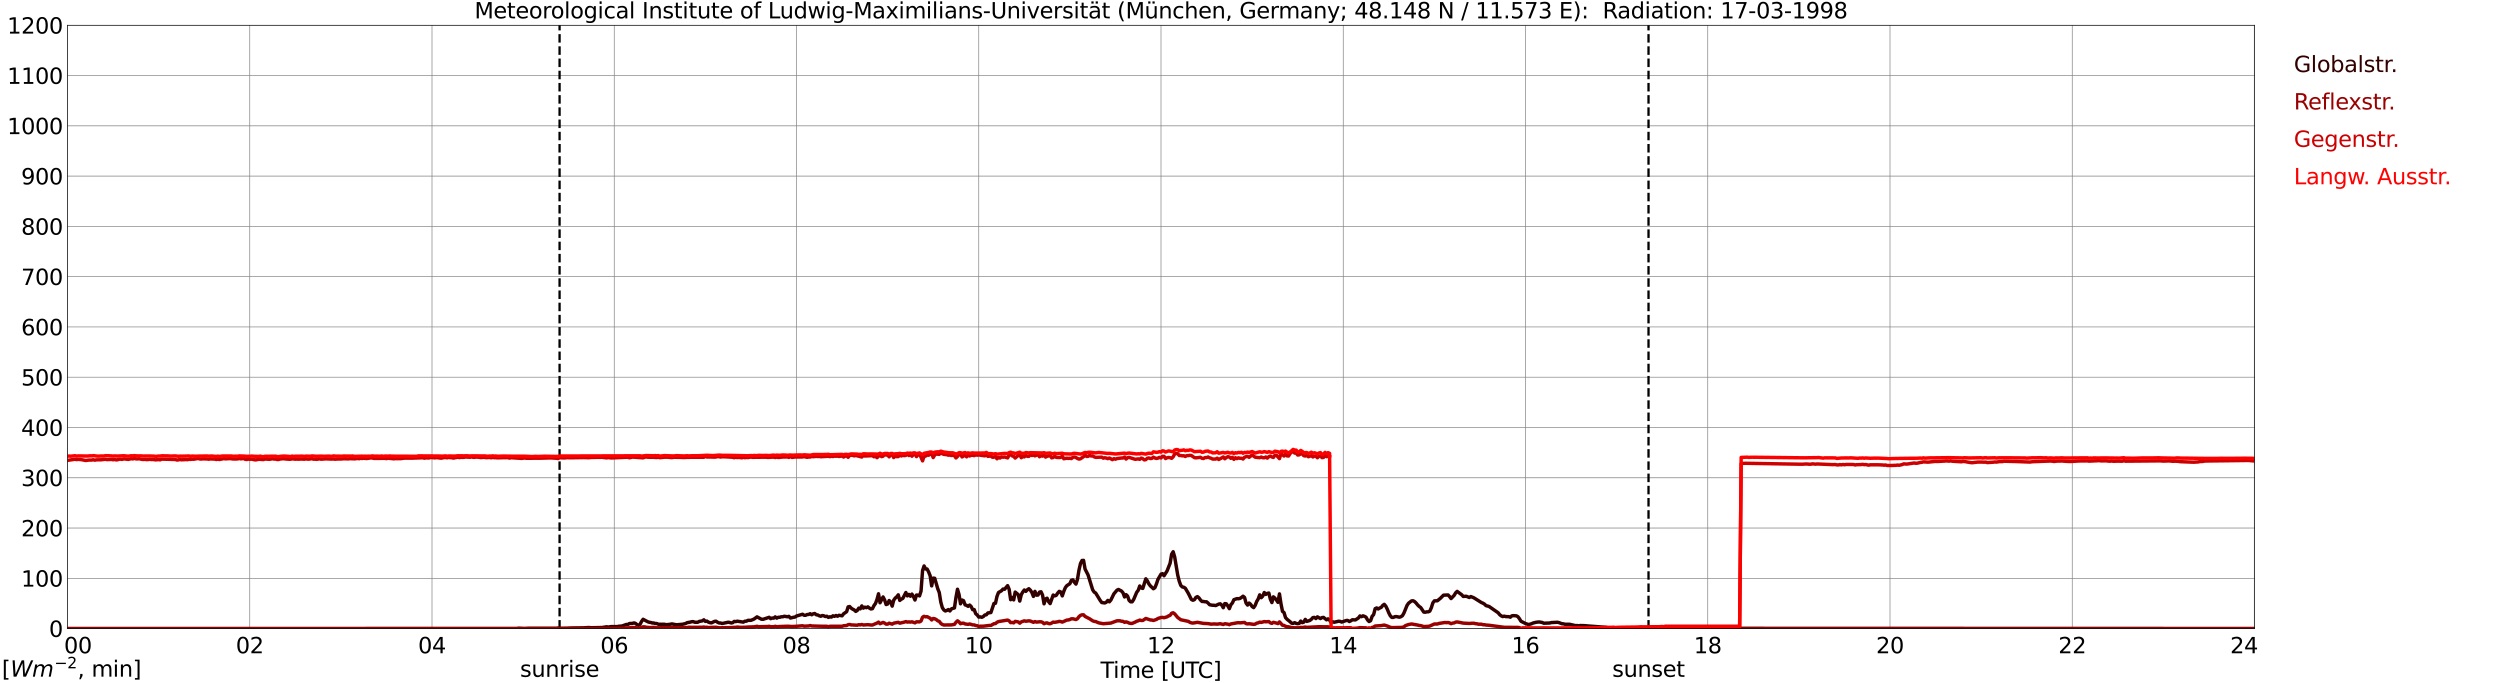 <?xml version="1.0" encoding="utf-8" standalone="no"?>
<!DOCTYPE svg PUBLIC "-//W3C//DTD SVG 1.1//EN"
  "http://www.w3.org/Graphics/SVG/1.1/DTD/svg11.dtd">
<svg xmlns:xlink="http://www.w3.org/1999/xlink" width="1085.4pt" height="296.64pt" viewBox="0 0 1085.4 296.64" xmlns="http://www.w3.org/2000/svg" version="1.1">
 <defs>
  <style type="text/css">*{stroke-linejoin: round; stroke-linecap: butt}</style>
 </defs>
 <g id="figure_1">
  <g id="patch_1">
   <path d="M 0 296.64 
L 1085.4 296.64 
L 1085.4 0 
L 0 0 
z
" style="fill: #ffffff"/>
  </g>
  <g id="axes_1">
   <g id="patch_2">
    <path d="M 29.306 272.909 
L 978.814 272.909 
L 978.814 10.976 
L 29.306 10.976 
z
" style="fill: #ffffff"/>
   </g>
   <g id="patch_3">
    <path d="M 978.814 272.909 
L 978.814 272.909 
L 978.814 10.976 
L 978.814 10.976 
z
" clip-path="url(#p5b0adf546b)" style="fill: #d3d3d3; opacity: 0.25; stroke: #d3d3d3; stroke-linejoin: miter"/>
   </g>
   <g id="matplotlib.axis_1">
    <g id="xtick_1">
     <g id="line2d_1">
      <path d="M 29.306 272.909 
L 29.306 10.976 
" clip-path="url(#p5b0adf546b)" style="fill: none; stroke: #808080; stroke-width: 0.3; stroke-linecap: square"/>
     </g>
     <g id="line2d_2"/>
     <g id="text_1">
      <!--    00 -->
      <g transform="translate(18.733 283.627) scale(0.095 -0.095)">
       <defs>
        <path id="DejaVuSans-20" transform="scale(0.016)"/>
        <path id="DejaVuSans-30" d="M 2034 4250 
Q 1547 4250 1301 3770 
Q 1056 3291 1056 2328 
Q 1056 1369 1301 889 
Q 1547 409 2034 409 
Q 2525 409 2770 889 
Q 3016 1369 3016 2328 
Q 3016 3291 2770 3770 
Q 2525 4250 2034 4250 
z
M 2034 4750 
Q 2819 4750 3233 4129 
Q 3647 3509 3647 2328 
Q 3647 1150 3233 529 
Q 2819 -91 2034 -91 
Q 1250 -91 836 529 
Q 422 1150 422 2328 
Q 422 3509 836 4129 
Q 1250 4750 2034 4750 
z
" transform="scale(0.016)"/>
       </defs>
       <use xlink:href="#DejaVuSans-20"/>
       <use xlink:href="#DejaVuSans-20" transform="translate(31.787 0)"/>
       <use xlink:href="#DejaVuSans-20" transform="translate(63.574 0)"/>
       <use xlink:href="#DejaVuSans-30" transform="translate(95.361 0)"/>
       <use xlink:href="#DejaVuSans-30" transform="translate(158.984 0)"/>
      </g>
     </g>
    </g>
    <g id="xtick_2">
     <g id="line2d_3">
      <path d="M 108.431 272.909 
L 108.431 10.976 
" clip-path="url(#p5b0adf546b)" style="fill: none; stroke: #808080; stroke-width: 0.3; stroke-linecap: square"/>
     </g>
     <g id="line2d_4"/>
     <g id="text_2">
      <!-- 02 -->
      <g transform="translate(102.387 283.627) scale(0.095 -0.095)">
       <defs>
        <path id="DejaVuSans-32" d="M 1228 531 
L 3431 531 
L 3431 0 
L 469 0 
L 469 531 
Q 828 903 1448 1529 
Q 2069 2156 2228 2338 
Q 2531 2678 2651 2914 
Q 2772 3150 2772 3378 
Q 2772 3750 2511 3984 
Q 2250 4219 1831 4219 
Q 1534 4219 1204 4116 
Q 875 4013 500 3803 
L 500 4441 
Q 881 4594 1212 4672 
Q 1544 4750 1819 4750 
Q 2544 4750 2975 4387 
Q 3406 4025 3406 3419 
Q 3406 3131 3298 2873 
Q 3191 2616 2906 2266 
Q 2828 2175 2409 1742 
Q 1991 1309 1228 531 
z
" transform="scale(0.016)"/>
       </defs>
       <use xlink:href="#DejaVuSans-30"/>
       <use xlink:href="#DejaVuSans-32" transform="translate(63.623 0)"/>
      </g>
     </g>
    </g>
    <g id="xtick_3">
     <g id="line2d_5">
      <path d="M 187.557 272.909 
L 187.557 10.976 
" clip-path="url(#p5b0adf546b)" style="fill: none; stroke: #808080; stroke-width: 0.3; stroke-linecap: square"/>
     </g>
     <g id="line2d_6"/>
     <g id="text_3">
      <!-- 04 -->
      <g transform="translate(181.513 283.627) scale(0.095 -0.095)">
       <defs>
        <path id="DejaVuSans-34" d="M 2419 4116 
L 825 1625 
L 2419 1625 
L 2419 4116 
z
M 2253 4666 
L 3047 4666 
L 3047 1625 
L 3713 1625 
L 3713 1100 
L 3047 1100 
L 3047 0 
L 2419 0 
L 2419 1100 
L 313 1100 
L 313 1709 
L 2253 4666 
z
" transform="scale(0.016)"/>
       </defs>
       <use xlink:href="#DejaVuSans-30"/>
       <use xlink:href="#DejaVuSans-34" transform="translate(63.623 0)"/>
      </g>
     </g>
    </g>
    <g id="xtick_4">
     <g id="line2d_7">
      <path d="M 266.683 272.909 
L 266.683 10.976 
" clip-path="url(#p5b0adf546b)" style="fill: none; stroke: #808080; stroke-width: 0.3; stroke-linecap: square"/>
     </g>
     <g id="line2d_8"/>
     <g id="text_4">
      <!-- 06 -->
      <g transform="translate(260.638 283.627) scale(0.095 -0.095)">
       <defs>
        <path id="DejaVuSans-36" d="M 2113 2584 
Q 1688 2584 1439 2293 
Q 1191 2003 1191 1497 
Q 1191 994 1439 701 
Q 1688 409 2113 409 
Q 2538 409 2786 701 
Q 3034 994 3034 1497 
Q 3034 2003 2786 2293 
Q 2538 2584 2113 2584 
z
M 3366 4563 
L 3366 3988 
Q 3128 4100 2886 4159 
Q 2644 4219 2406 4219 
Q 1781 4219 1451 3797 
Q 1122 3375 1075 2522 
Q 1259 2794 1537 2939 
Q 1816 3084 2150 3084 
Q 2853 3084 3261 2657 
Q 3669 2231 3669 1497 
Q 3669 778 3244 343 
Q 2819 -91 2113 -91 
Q 1303 -91 875 529 
Q 447 1150 447 2328 
Q 447 3434 972 4092 
Q 1497 4750 2381 4750 
Q 2619 4750 2861 4703 
Q 3103 4656 3366 4563 
z
" transform="scale(0.016)"/>
       </defs>
       <use xlink:href="#DejaVuSans-30"/>
       <use xlink:href="#DejaVuSans-36" transform="translate(63.623 0)"/>
      </g>
     </g>
    </g>
    <g id="xtick_5">
     <g id="line2d_9">
      <path d="M 345.808 272.909 
L 345.808 10.976 
" clip-path="url(#p5b0adf546b)" style="fill: none; stroke: #808080; stroke-width: 0.3; stroke-linecap: square"/>
     </g>
     <g id="line2d_10"/>
     <g id="text_5">
      <!-- 08 -->
      <g transform="translate(339.764 283.627) scale(0.095 -0.095)">
       <defs>
        <path id="DejaVuSans-38" d="M 2034 2216 
Q 1584 2216 1326 1975 
Q 1069 1734 1069 1313 
Q 1069 891 1326 650 
Q 1584 409 2034 409 
Q 2484 409 2743 651 
Q 3003 894 3003 1313 
Q 3003 1734 2745 1975 
Q 2488 2216 2034 2216 
z
M 1403 2484 
Q 997 2584 770 2862 
Q 544 3141 544 3541 
Q 544 4100 942 4425 
Q 1341 4750 2034 4750 
Q 2731 4750 3128 4425 
Q 3525 4100 3525 3541 
Q 3525 3141 3298 2862 
Q 3072 2584 2669 2484 
Q 3125 2378 3379 2068 
Q 3634 1759 3634 1313 
Q 3634 634 3220 271 
Q 2806 -91 2034 -91 
Q 1263 -91 848 271 
Q 434 634 434 1313 
Q 434 1759 690 2068 
Q 947 2378 1403 2484 
z
M 1172 3481 
Q 1172 3119 1398 2916 
Q 1625 2713 2034 2713 
Q 2441 2713 2670 2916 
Q 2900 3119 2900 3481 
Q 2900 3844 2670 4047 
Q 2441 4250 2034 4250 
Q 1625 4250 1398 4047 
Q 1172 3844 1172 3481 
z
" transform="scale(0.016)"/>
       </defs>
       <use xlink:href="#DejaVuSans-30"/>
       <use xlink:href="#DejaVuSans-38" transform="translate(63.623 0)"/>
      </g>
     </g>
    </g>
    <g id="xtick_6">
     <g id="line2d_11">
      <path d="M 424.934 272.909 
L 424.934 10.976 
" clip-path="url(#p5b0adf546b)" style="fill: none; stroke: #808080; stroke-width: 0.3; stroke-linecap: square"/>
     </g>
     <g id="line2d_12"/>
     <g id="text_6">
      <!-- 10 -->
      <g transform="translate(418.89 283.627) scale(0.095 -0.095)">
       <defs>
        <path id="DejaVuSans-31" d="M 794 531 
L 1825 531 
L 1825 4091 
L 703 3866 
L 703 4441 
L 1819 4666 
L 2450 4666 
L 2450 531 
L 3481 531 
L 3481 0 
L 794 0 
L 794 531 
z
" transform="scale(0.016)"/>
       </defs>
       <use xlink:href="#DejaVuSans-31"/>
       <use xlink:href="#DejaVuSans-30" transform="translate(63.623 0)"/>
      </g>
     </g>
    </g>
    <g id="xtick_7">
     <g id="line2d_13">
      <path d="M 504.06 272.909 
L 504.06 10.976 
" clip-path="url(#p5b0adf546b)" style="fill: none; stroke: #808080; stroke-width: 0.3; stroke-linecap: square"/>
     </g>
     <g id="line2d_14"/>
     <g id="text_7">
      <!-- 12 -->
      <g transform="translate(498.015 283.627) scale(0.095 -0.095)">
       <use xlink:href="#DejaVuSans-31"/>
       <use xlink:href="#DejaVuSans-32" transform="translate(63.623 0)"/>
      </g>
     </g>
    </g>
    <g id="xtick_8">
     <g id="line2d_15">
      <path d="M 583.185 272.909 
L 583.185 10.976 
" clip-path="url(#p5b0adf546b)" style="fill: none; stroke: #808080; stroke-width: 0.3; stroke-linecap: square"/>
     </g>
     <g id="line2d_16"/>
     <g id="text_8">
      <!-- 14 -->
      <g transform="translate(577.141 283.627) scale(0.095 -0.095)">
       <use xlink:href="#DejaVuSans-31"/>
       <use xlink:href="#DejaVuSans-34" transform="translate(63.623 0)"/>
      </g>
     </g>
    </g>
    <g id="xtick_9">
     <g id="line2d_17">
      <path d="M 662.311 272.909 
L 662.311 10.976 
" clip-path="url(#p5b0adf546b)" style="fill: none; stroke: #808080; stroke-width: 0.3; stroke-linecap: square"/>
     </g>
     <g id="line2d_18"/>
     <g id="text_9">
      <!-- 16 -->
      <g transform="translate(656.267 283.627) scale(0.095 -0.095)">
       <use xlink:href="#DejaVuSans-31"/>
       <use xlink:href="#DejaVuSans-36" transform="translate(63.623 0)"/>
      </g>
     </g>
    </g>
    <g id="xtick_10">
     <g id="line2d_19">
      <path d="M 741.437 272.909 
L 741.437 10.976 
" clip-path="url(#p5b0adf546b)" style="fill: none; stroke: #808080; stroke-width: 0.3; stroke-linecap: square"/>
     </g>
     <g id="line2d_20"/>
     <g id="text_10">
      <!-- 18 -->
      <g transform="translate(735.392 283.627) scale(0.095 -0.095)">
       <use xlink:href="#DejaVuSans-31"/>
       <use xlink:href="#DejaVuSans-38" transform="translate(63.623 0)"/>
      </g>
     </g>
    </g>
    <g id="xtick_11">
     <g id="line2d_21">
      <path d="M 820.562 272.909 
L 820.562 10.976 
" clip-path="url(#p5b0adf546b)" style="fill: none; stroke: #808080; stroke-width: 0.3; stroke-linecap: square"/>
     </g>
     <g id="line2d_22"/>
     <g id="text_11">
      <!-- 20 -->
      <g transform="translate(814.518 283.627) scale(0.095 -0.095)">
       <use xlink:href="#DejaVuSans-32"/>
       <use xlink:href="#DejaVuSans-30" transform="translate(63.623 0)"/>
      </g>
     </g>
    </g>
    <g id="xtick_12">
     <g id="line2d_23">
      <path d="M 899.688 272.909 
L 899.688 10.976 
" clip-path="url(#p5b0adf546b)" style="fill: none; stroke: #808080; stroke-width: 0.3; stroke-linecap: square"/>
     </g>
     <g id="line2d_24"/>
     <g id="text_12">
      <!-- 22 -->
      <g transform="translate(893.644 283.627) scale(0.095 -0.095)">
       <use xlink:href="#DejaVuSans-32"/>
       <use xlink:href="#DejaVuSans-32" transform="translate(63.623 0)"/>
      </g>
     </g>
    </g>
    <g id="xtick_13">
     <g id="line2d_25">
      <path d="M 978.814 272.909 
L 978.814 10.976 
" clip-path="url(#p5b0adf546b)" style="fill: none; stroke: #808080; stroke-width: 0.3; stroke-linecap: square"/>
     </g>
     <g id="line2d_26"/>
     <g id="text_13">
      <!-- 24    -->
      <g transform="translate(968.241 283.627) scale(0.095 -0.095)">
       <use xlink:href="#DejaVuSans-32"/>
       <use xlink:href="#DejaVuSans-34" transform="translate(63.623 0)"/>
       <use xlink:href="#DejaVuSans-20" transform="translate(127.246 0)"/>
       <use xlink:href="#DejaVuSans-20" transform="translate(159.033 0)"/>
       <use xlink:href="#DejaVuSans-20" transform="translate(190.82 0)"/>
      </g>
     </g>
    </g>
    <g id="text_14">
     <!-- Time [UTC] -->
     <g transform="translate(477.806 294.322) scale(0.095 -0.095)">
      <defs>
       <path id="DejaVuSans-54" d="M -19 4666 
L 3928 4666 
L 3928 4134 
L 2272 4134 
L 2272 0 
L 1638 0 
L 1638 4134 
L -19 4134 
L -19 4666 
z
" transform="scale(0.016)"/>
       <path id="DejaVuSans-69" d="M 603 3500 
L 1178 3500 
L 1178 0 
L 603 0 
L 603 3500 
z
M 603 4863 
L 1178 4863 
L 1178 4134 
L 603 4134 
L 603 4863 
z
" transform="scale(0.016)"/>
       <path id="DejaVuSans-6d" d="M 3328 2828 
Q 3544 3216 3844 3400 
Q 4144 3584 4550 3584 
Q 5097 3584 5394 3201 
Q 5691 2819 5691 2113 
L 5691 0 
L 5113 0 
L 5113 2094 
Q 5113 2597 4934 2840 
Q 4756 3084 4391 3084 
Q 3944 3084 3684 2787 
Q 3425 2491 3425 1978 
L 3425 0 
L 2847 0 
L 2847 2094 
Q 2847 2600 2669 2842 
Q 2491 3084 2119 3084 
Q 1678 3084 1418 2786 
Q 1159 2488 1159 1978 
L 1159 0 
L 581 0 
L 581 3500 
L 1159 3500 
L 1159 2956 
Q 1356 3278 1631 3431 
Q 1906 3584 2284 3584 
Q 2666 3584 2933 3390 
Q 3200 3197 3328 2828 
z
" transform="scale(0.016)"/>
       <path id="DejaVuSans-65" d="M 3597 1894 
L 3597 1613 
L 953 1613 
Q 991 1019 1311 708 
Q 1631 397 2203 397 
Q 2534 397 2845 478 
Q 3156 559 3463 722 
L 3463 178 
Q 3153 47 2828 -22 
Q 2503 -91 2169 -91 
Q 1331 -91 842 396 
Q 353 884 353 1716 
Q 353 2575 817 3079 
Q 1281 3584 2069 3584 
Q 2775 3584 3186 3129 
Q 3597 2675 3597 1894 
z
M 3022 2063 
Q 3016 2534 2758 2815 
Q 2500 3097 2075 3097 
Q 1594 3097 1305 2825 
Q 1016 2553 972 2059 
L 3022 2063 
z
" transform="scale(0.016)"/>
       <path id="DejaVuSans-5b" d="M 550 4863 
L 1875 4863 
L 1875 4416 
L 1125 4416 
L 1125 -397 
L 1875 -397 
L 1875 -844 
L 550 -844 
L 550 4863 
z
" transform="scale(0.016)"/>
       <path id="DejaVuSans-55" d="M 556 4666 
L 1191 4666 
L 1191 1831 
Q 1191 1081 1462 751 
Q 1734 422 2344 422 
Q 2950 422 3222 751 
Q 3494 1081 3494 1831 
L 3494 4666 
L 4128 4666 
L 4128 1753 
Q 4128 841 3676 375 
Q 3225 -91 2344 -91 
Q 1459 -91 1007 375 
Q 556 841 556 1753 
L 556 4666 
z
" transform="scale(0.016)"/>
       <path id="DejaVuSans-43" d="M 4122 4306 
L 4122 3641 
Q 3803 3938 3442 4084 
Q 3081 4231 2675 4231 
Q 1875 4231 1450 3742 
Q 1025 3253 1025 2328 
Q 1025 1406 1450 917 
Q 1875 428 2675 428 
Q 3081 428 3442 575 
Q 3803 722 4122 1019 
L 4122 359 
Q 3791 134 3420 21 
Q 3050 -91 2638 -91 
Q 1578 -91 968 557 
Q 359 1206 359 2328 
Q 359 3453 968 4101 
Q 1578 4750 2638 4750 
Q 3056 4750 3426 4639 
Q 3797 4528 4122 4306 
z
" transform="scale(0.016)"/>
       <path id="DejaVuSans-5d" d="M 1947 4863 
L 1947 -844 
L 622 -844 
L 622 -397 
L 1369 -397 
L 1369 4416 
L 622 4416 
L 622 4863 
L 1947 4863 
z
" transform="scale(0.016)"/>
      </defs>
      <use xlink:href="#DejaVuSans-54"/>
      <use xlink:href="#DejaVuSans-69" transform="translate(57.959 0)"/>
      <use xlink:href="#DejaVuSans-6d" transform="translate(85.742 0)"/>
      <use xlink:href="#DejaVuSans-65" transform="translate(183.154 0)"/>
      <use xlink:href="#DejaVuSans-20" transform="translate(244.678 0)"/>
      <use xlink:href="#DejaVuSans-5b" transform="translate(276.465 0)"/>
      <use xlink:href="#DejaVuSans-55" transform="translate(315.479 0)"/>
      <use xlink:href="#DejaVuSans-54" transform="translate(388.672 0)"/>
      <use xlink:href="#DejaVuSans-43" transform="translate(443.881 0)"/>
      <use xlink:href="#DejaVuSans-5d" transform="translate(513.705 0)"/>
     </g>
    </g>
   </g>
   <g id="matplotlib.axis_2">
    <g id="ytick_1">
     <g id="line2d_27">
      <path d="M 29.306 272.909 
L 978.814 272.909 
" clip-path="url(#p5b0adf546b)" style="fill: none; stroke: #808080; stroke-width: 0.3; stroke-linecap: square"/>
     </g>
     <g id="line2d_28"/>
     <g id="text_15">
      <!-- 0 -->
      <g transform="translate(21.261 276.518) scale(0.095 -0.095)">
       <use xlink:href="#DejaVuSans-30"/>
      </g>
     </g>
    </g>
    <g id="ytick_2">
     <g id="line2d_29">
      <path d="M 29.306 251.081 
L 978.814 251.081 
" clip-path="url(#p5b0adf546b)" style="fill: none; stroke: #808080; stroke-width: 0.3; stroke-linecap: square"/>
     </g>
     <g id="line2d_30"/>
     <g id="text_16">
      <!-- 100 -->
      <g transform="translate(9.173 254.69) scale(0.095 -0.095)">
       <use xlink:href="#DejaVuSans-31"/>
       <use xlink:href="#DejaVuSans-30" transform="translate(63.623 0)"/>
       <use xlink:href="#DejaVuSans-30" transform="translate(127.246 0)"/>
      </g>
     </g>
    </g>
    <g id="ytick_3">
     <g id="line2d_31">
      <path d="M 29.306 229.253 
L 978.814 229.253 
" clip-path="url(#p5b0adf546b)" style="fill: none; stroke: #808080; stroke-width: 0.3; stroke-linecap: square"/>
     </g>
     <g id="line2d_32"/>
     <g id="text_17">
      <!-- 200 -->
      <g transform="translate(9.173 232.863) scale(0.095 -0.095)">
       <use xlink:href="#DejaVuSans-32"/>
       <use xlink:href="#DejaVuSans-30" transform="translate(63.623 0)"/>
       <use xlink:href="#DejaVuSans-30" transform="translate(127.246 0)"/>
      </g>
     </g>
    </g>
    <g id="ytick_4">
     <g id="line2d_33">
      <path d="M 29.306 207.426 
L 978.814 207.426 
" clip-path="url(#p5b0adf546b)" style="fill: none; stroke: #808080; stroke-width: 0.3; stroke-linecap: square"/>
     </g>
     <g id="line2d_34"/>
     <g id="text_18">
      <!-- 300 -->
      <g transform="translate(9.173 211.035) scale(0.095 -0.095)">
       <defs>
        <path id="DejaVuSans-33" d="M 2597 2516 
Q 3050 2419 3304 2112 
Q 3559 1806 3559 1356 
Q 3559 666 3084 287 
Q 2609 -91 1734 -91 
Q 1441 -91 1130 -33 
Q 819 25 488 141 
L 488 750 
Q 750 597 1062 519 
Q 1375 441 1716 441 
Q 2309 441 2620 675 
Q 2931 909 2931 1356 
Q 2931 1769 2642 2001 
Q 2353 2234 1838 2234 
L 1294 2234 
L 1294 2753 
L 1863 2753 
Q 2328 2753 2575 2939 
Q 2822 3125 2822 3475 
Q 2822 3834 2567 4026 
Q 2313 4219 1838 4219 
Q 1578 4219 1281 4162 
Q 984 4106 628 3988 
L 628 4550 
Q 988 4650 1302 4700 
Q 1616 4750 1894 4750 
Q 2613 4750 3031 4423 
Q 3450 4097 3450 3541 
Q 3450 3153 3228 2886 
Q 3006 2619 2597 2516 
z
" transform="scale(0.016)"/>
       </defs>
       <use xlink:href="#DejaVuSans-33"/>
       <use xlink:href="#DejaVuSans-30" transform="translate(63.623 0)"/>
       <use xlink:href="#DejaVuSans-30" transform="translate(127.246 0)"/>
      </g>
     </g>
    </g>
    <g id="ytick_5">
     <g id="line2d_35">
      <path d="M 29.306 185.598 
L 978.814 185.598 
" clip-path="url(#p5b0adf546b)" style="fill: none; stroke: #808080; stroke-width: 0.3; stroke-linecap: square"/>
     </g>
     <g id="line2d_36"/>
     <g id="text_19">
      <!-- 400 -->
      <g transform="translate(9.173 189.207) scale(0.095 -0.095)">
       <use xlink:href="#DejaVuSans-34"/>
       <use xlink:href="#DejaVuSans-30" transform="translate(63.623 0)"/>
       <use xlink:href="#DejaVuSans-30" transform="translate(127.246 0)"/>
      </g>
     </g>
    </g>
    <g id="ytick_6">
     <g id="line2d_37">
      <path d="M 29.306 163.77 
L 978.814 163.77 
" clip-path="url(#p5b0adf546b)" style="fill: none; stroke: #808080; stroke-width: 0.3; stroke-linecap: square"/>
     </g>
     <g id="line2d_38"/>
     <g id="text_20">
      <!-- 500 -->
      <g transform="translate(9.173 167.379) scale(0.095 -0.095)">
       <defs>
        <path id="DejaVuSans-35" d="M 691 4666 
L 3169 4666 
L 3169 4134 
L 1269 4134 
L 1269 2991 
Q 1406 3038 1543 3061 
Q 1681 3084 1819 3084 
Q 2600 3084 3056 2656 
Q 3513 2228 3513 1497 
Q 3513 744 3044 326 
Q 2575 -91 1722 -91 
Q 1428 -91 1123 -41 
Q 819 9 494 109 
L 494 744 
Q 775 591 1075 516 
Q 1375 441 1709 441 
Q 2250 441 2565 725 
Q 2881 1009 2881 1497 
Q 2881 1984 2565 2268 
Q 2250 2553 1709 2553 
Q 1456 2553 1204 2497 
Q 953 2441 691 2322 
L 691 4666 
z
" transform="scale(0.016)"/>
       </defs>
       <use xlink:href="#DejaVuSans-35"/>
       <use xlink:href="#DejaVuSans-30" transform="translate(63.623 0)"/>
       <use xlink:href="#DejaVuSans-30" transform="translate(127.246 0)"/>
      </g>
     </g>
    </g>
    <g id="ytick_7">
     <g id="line2d_39">
      <path d="M 29.306 141.942 
L 978.814 141.942 
" clip-path="url(#p5b0adf546b)" style="fill: none; stroke: #808080; stroke-width: 0.3; stroke-linecap: square"/>
     </g>
     <g id="line2d_40"/>
     <g id="text_21">
      <!-- 600 -->
      <g transform="translate(9.173 145.551) scale(0.095 -0.095)">
       <use xlink:href="#DejaVuSans-36"/>
       <use xlink:href="#DejaVuSans-30" transform="translate(63.623 0)"/>
       <use xlink:href="#DejaVuSans-30" transform="translate(127.246 0)"/>
      </g>
     </g>
    </g>
    <g id="ytick_8">
     <g id="line2d_41">
      <path d="M 29.306 120.114 
L 978.814 120.114 
" clip-path="url(#p5b0adf546b)" style="fill: none; stroke: #808080; stroke-width: 0.3; stroke-linecap: square"/>
     </g>
     <g id="line2d_42"/>
     <g id="text_22">
      <!-- 700 -->
      <g transform="translate(9.173 123.724) scale(0.095 -0.095)">
       <defs>
        <path id="DejaVuSans-37" d="M 525 4666 
L 3525 4666 
L 3525 4397 
L 1831 0 
L 1172 0 
L 2766 4134 
L 525 4134 
L 525 4666 
z
" transform="scale(0.016)"/>
       </defs>
       <use xlink:href="#DejaVuSans-37"/>
       <use xlink:href="#DejaVuSans-30" transform="translate(63.623 0)"/>
       <use xlink:href="#DejaVuSans-30" transform="translate(127.246 0)"/>
      </g>
     </g>
    </g>
    <g id="ytick_9">
     <g id="line2d_43">
      <path d="M 29.306 98.287 
L 978.814 98.287 
" clip-path="url(#p5b0adf546b)" style="fill: none; stroke: #808080; stroke-width: 0.3; stroke-linecap: square"/>
     </g>
     <g id="line2d_44"/>
     <g id="text_23">
      <!-- 800 -->
      <g transform="translate(9.173 101.896) scale(0.095 -0.095)">
       <use xlink:href="#DejaVuSans-38"/>
       <use xlink:href="#DejaVuSans-30" transform="translate(63.623 0)"/>
       <use xlink:href="#DejaVuSans-30" transform="translate(127.246 0)"/>
      </g>
     </g>
    </g>
    <g id="ytick_10">
     <g id="line2d_45">
      <path d="M 29.306 76.459 
L 978.814 76.459 
" clip-path="url(#p5b0adf546b)" style="fill: none; stroke: #808080; stroke-width: 0.3; stroke-linecap: square"/>
     </g>
     <g id="line2d_46"/>
     <g id="text_24">
      <!-- 900 -->
      <g transform="translate(9.173 80.068) scale(0.095 -0.095)">
       <defs>
        <path id="DejaVuSans-39" d="M 703 97 
L 703 672 
Q 941 559 1184 500 
Q 1428 441 1663 441 
Q 2288 441 2617 861 
Q 2947 1281 2994 2138 
Q 2813 1869 2534 1725 
Q 2256 1581 1919 1581 
Q 1219 1581 811 2004 
Q 403 2428 403 3163 
Q 403 3881 828 4315 
Q 1253 4750 1959 4750 
Q 2769 4750 3195 4129 
Q 3622 3509 3622 2328 
Q 3622 1225 3098 567 
Q 2575 -91 1691 -91 
Q 1453 -91 1209 -44 
Q 966 3 703 97 
z
M 1959 2075 
Q 2384 2075 2632 2365 
Q 2881 2656 2881 3163 
Q 2881 3666 2632 3958 
Q 2384 4250 1959 4250 
Q 1534 4250 1286 3958 
Q 1038 3666 1038 3163 
Q 1038 2656 1286 2365 
Q 1534 2075 1959 2075 
z
" transform="scale(0.016)"/>
       </defs>
       <use xlink:href="#DejaVuSans-39"/>
       <use xlink:href="#DejaVuSans-30" transform="translate(63.623 0)"/>
       <use xlink:href="#DejaVuSans-30" transform="translate(127.246 0)"/>
      </g>
     </g>
    </g>
    <g id="ytick_11">
     <g id="line2d_47">
      <path d="M 29.306 54.631 
L 978.814 54.631 
" clip-path="url(#p5b0adf546b)" style="fill: none; stroke: #808080; stroke-width: 0.3; stroke-linecap: square"/>
     </g>
     <g id="line2d_48"/>
     <g id="text_25">
      <!-- 1000 -->
      <g transform="translate(3.128 58.24) scale(0.095 -0.095)">
       <use xlink:href="#DejaVuSans-31"/>
       <use xlink:href="#DejaVuSans-30" transform="translate(63.623 0)"/>
       <use xlink:href="#DejaVuSans-30" transform="translate(127.246 0)"/>
       <use xlink:href="#DejaVuSans-30" transform="translate(190.869 0)"/>
      </g>
     </g>
    </g>
    <g id="ytick_12">
     <g id="line2d_49">
      <path d="M 29.306 32.803 
L 978.814 32.803 
" clip-path="url(#p5b0adf546b)" style="fill: none; stroke: #808080; stroke-width: 0.3; stroke-linecap: square"/>
     </g>
     <g id="line2d_50"/>
     <g id="text_26">
      <!-- 1100 -->
      <g transform="translate(3.128 36.413) scale(0.095 -0.095)">
       <use xlink:href="#DejaVuSans-31"/>
       <use xlink:href="#DejaVuSans-31" transform="translate(63.623 0)"/>
       <use xlink:href="#DejaVuSans-30" transform="translate(127.246 0)"/>
       <use xlink:href="#DejaVuSans-30" transform="translate(190.869 0)"/>
      </g>
     </g>
    </g>
    <g id="ytick_13">
     <g id="line2d_51">
      <path d="M 29.306 10.976 
L 978.814 10.976 
" clip-path="url(#p5b0adf546b)" style="fill: none; stroke: #808080; stroke-width: 0.3; stroke-linecap: square"/>
     </g>
     <g id="line2d_52"/>
     <g id="text_27">
      <!-- 1200 -->
      <g transform="translate(3.128 14.585) scale(0.095 -0.095)">
       <use xlink:href="#DejaVuSans-31"/>
       <use xlink:href="#DejaVuSans-32" transform="translate(63.623 0)"/>
       <use xlink:href="#DejaVuSans-30" transform="translate(127.246 0)"/>
       <use xlink:href="#DejaVuSans-30" transform="translate(190.869 0)"/>
      </g>
     </g>
    </g>
   </g>
   <g id="line2d_53">
    <path d="M 242.945 272.909 
L 242.945 10.976 
" clip-path="url(#p5b0adf546b)" style="fill: none; stroke-dasharray: 3.7,1.6; stroke-dashoffset: 0; stroke: #000000"/>
   </g>
   <g id="line2d_54">
    <path d="M 715.721 272.909 
L 715.721 10.976 
" clip-path="url(#p5b0adf546b)" style="fill: none; stroke-dasharray: 3.7,1.6; stroke-dashoffset: 0; stroke: #000000"/>
   </g>
   <g id="line2d_55">
    <path d="M 29.306 272.909 
L 224.482 272.9 
L 225.142 272.763 
L 227.779 272.9 
L 229.098 272.808 
L 241.626 272.808 
L 242.286 272.671 
L 242.945 272.808 
L 246.242 272.763 
L 247.561 272.671 
L 253.495 272.579 
L 255.473 272.442 
L 256.792 272.533 
L 261.408 272.442 
L 263.386 272.123 
L 264.045 272.258 
L 265.364 272.031 
L 268.002 272.031 
L 268.661 271.894 
L 269.98 271.802 
L 271.958 271.115 
L 272.617 271.115 
L 273.277 270.704 
L 274.595 270.658 
L 275.255 270.429 
L 275.914 270.658 
L 276.573 271.206 
L 277.233 271.481 
L 277.892 271.023 
L 278.552 269.787 
L 279.211 268.873 
L 281.189 269.925 
L 281.849 270.154 
L 282.508 270.246 
L 283.167 270.475 
L 283.827 270.475 
L 284.486 270.704 
L 285.145 270.704 
L 285.805 271.023 
L 287.124 271.023 
L 288.442 271.023 
L 289.102 271.206 
L 290.42 271.115 
L 291.739 270.885 
L 293.717 271.252 
L 296.355 271.023 
L 297.674 270.704 
L 298.333 270.337 
L 299.652 270.108 
L 300.311 269.925 
L 300.971 269.879 
L 301.63 270.154 
L 302.949 270.154 
L 303.608 269.787 
L 304.927 269.56 
L 305.586 269.102 
L 306.246 269.787 
L 306.905 269.65 
L 307.564 270.108 
L 308.224 270.337 
L 308.883 270.429 
L 310.202 269.787 
L 310.861 269.696 
L 311.521 270.154 
L 312.18 270.475 
L 312.839 270.475 
L 313.499 270.704 
L 316.136 270.154 
L 316.796 270.246 
L 317.455 270.475 
L 318.114 270.337 
L 318.774 269.787 
L 319.433 269.879 
L 320.093 269.696 
L 322.73 270.108 
L 323.39 269.696 
L 324.049 269.696 
L 324.708 269.331 
L 326.027 269.331 
L 327.346 268.781 
L 328.665 267.821 
L 330.643 268.873 
L 331.302 268.873 
L 333.28 268.233 
L 333.94 268.004 
L 334.599 268.598 
L 335.258 268.323 
L 335.918 268.369 
L 336.577 267.821 
L 337.236 268.369 
L 337.896 268.004 
L 338.555 268.004 
L 339.215 267.775 
L 339.874 267.775 
L 340.533 267.546 
L 341.852 267.775 
L 342.512 267.592 
L 343.171 268.323 
L 344.49 268.004 
L 345.149 267.912 
L 345.808 267.454 
L 348.446 266.677 
L 349.105 267.133 
L 349.765 267.133 
L 350.424 266.814 
L 351.083 266.769 
L 351.743 266.448 
L 352.402 266.906 
L 353.062 266.494 
L 353.721 266.356 
L 354.38 266.906 
L 355.04 266.998 
L 355.699 267.362 
L 356.359 267.546 
L 357.018 267.225 
L 357.677 267.362 
L 358.337 267.683 
L 358.996 267.546 
L 359.655 268.05 
L 360.315 267.775 
L 360.974 267.912 
L 361.634 267.362 
L 362.293 267.592 
L 362.952 267.225 
L 363.612 267.546 
L 364.271 267.133 
L 365.59 267.362 
L 366.249 266.494 
L 367.568 265.579 
L 368.227 263.473 
L 368.887 263.335 
L 369.546 264.023 
L 370.206 264.479 
L 370.865 264.8 
L 371.524 265.442 
L 372.184 265.029 
L 372.843 264.023 
L 373.502 264.344 
L 374.162 263.062 
L 374.821 264.023 
L 375.481 263.61 
L 376.14 263.839 
L 376.799 263.473 
L 377.459 264.023 
L 378.118 264.389 
L 378.777 264.252 
L 379.437 262.925 
L 380.096 262.008 
L 380.756 260.271 
L 381.415 257.8 
L 382.074 261.689 
L 383.393 259.173 
L 384.053 260.454 
L 384.712 262.466 
L 385.371 262.237 
L 386.031 260.727 
L 386.69 261.368 
L 387.349 263.154 
L 388.009 260.591 
L 388.668 259.675 
L 389.328 259.127 
L 389.987 258.256 
L 390.646 260.681 
L 391.306 260.133 
L 391.965 259.812 
L 393.284 257.25 
L 393.943 258.714 
L 394.603 258.072 
L 395.262 258.852 
L 395.921 257.937 
L 396.581 259.035 
L 397.24 260.5 
L 397.899 258.348 
L 398.559 258.393 
L 399.218 258.714 
L 399.878 256.61 
L 400.537 247.733 
L 401.196 245.718 
L 401.856 247.045 
L 402.515 247.045 
L 403.175 248.326 
L 403.834 249.974 
L 404.493 254.366 
L 405.153 250.981 
L 405.812 251.072 
L 407.131 255.602 
L 407.79 257.25 
L 408.45 261.368 
L 409.109 263.794 
L 409.768 264.8 
L 410.428 265.258 
L 411.087 265.029 
L 411.746 264.662 
L 412.406 265.258 
L 413.065 264.344 
L 414.384 263.931 
L 415.043 259.4 
L 415.703 255.831 
L 416.362 258.072 
L 417.022 262.146 
L 417.681 260.5 
L 418.34 260.818 
L 419 262.604 
L 419.659 262.833 
L 420.318 263.243 
L 420.978 262.696 
L 421.637 263.335 
L 422.297 264.708 
L 422.956 264.662 
L 423.615 266.448 
L 424.275 266.998 
L 424.934 267.912 
L 425.593 267.821 
L 426.253 268.004 
L 426.912 267.683 
L 427.572 266.998 
L 428.231 266.906 
L 428.89 266.127 
L 430.209 265.944 
L 431.528 262.008 
L 432.187 261.916 
L 432.847 258.943 
L 433.506 257.25 
L 434.825 256.472 
L 435.484 255.739 
L 436.144 255.831 
L 437.462 254.274 
L 438.122 255.831 
L 438.781 260.362 
L 439.44 259.4 
L 440.1 260.454 
L 440.759 257.066 
L 442.078 258.164 
L 442.737 260.956 
L 443.397 258.164 
L 444.056 257.02 
L 444.716 256.152 
L 445.375 256.748 
L 446.034 256.06 
L 446.694 255.602 
L 447.353 256.243 
L 448.012 257.25 
L 448.672 258.943 
L 449.331 256.748 
L 449.991 258.393 
L 450.65 258.348 
L 451.309 257.066 
L 451.969 256.929 
L 452.628 258.348 
L 453.287 262.146 
L 453.947 260.041 
L 454.606 259.72 
L 455.266 261.231 
L 455.925 262.054 
L 457.244 258.348 
L 457.903 258.714 
L 458.563 258.485 
L 459.222 257.479 
L 459.881 256.748 
L 460.541 257.02 
L 461.2 258.714 
L 461.859 256.748 
L 462.519 255.145 
L 463.178 254.274 
L 464.497 253.406 
L 465.156 251.941 
L 465.816 251.758 
L 466.475 252.812 
L 467.134 253.589 
L 467.794 251.531 
L 468.453 247.503 
L 469.113 244.62 
L 469.772 243.339 
L 470.431 243.293 
L 471.091 247.045 
L 472.409 249.654 
L 474.388 256.06 
L 475.047 257.066 
L 475.706 257.479 
L 477.685 260.727 
L 478.344 261.598 
L 479.663 261.781 
L 480.322 261.46 
L 480.981 260.681 
L 481.641 261.277 
L 482.3 260.5 
L 483.619 257.8 
L 484.938 256.243 
L 485.597 255.922 
L 486.916 256.61 
L 487.575 257.387 
L 488.235 259.173 
L 488.894 258.164 
L 489.553 258.806 
L 490.213 260.681 
L 490.872 261.277 
L 491.532 261.277 
L 492.191 260.271 
L 493.51 257.158 
L 494.169 256.289 
L 494.828 254.412 
L 495.488 255.283 
L 496.147 255.466 
L 497.466 251.302 
L 498.125 252.17 
L 498.785 253.497 
L 499.444 254.366 
L 500.763 255.602 
L 501.422 255.145 
L 502.082 253.497 
L 502.741 251.531 
L 504.06 249.287 
L 504.719 249.058 
L 505.379 249.974 
L 506.697 247.868 
L 508.016 244.528 
L 508.675 240.639 
L 509.335 239.541 
L 509.994 241.782 
L 511.313 249.654 
L 511.972 252.308 
L 512.632 254.139 
L 513.291 254.825 
L 513.95 254.962 
L 514.61 255.375 
L 515.929 257.616 
L 517.247 260.271 
L 517.907 260.591 
L 518.566 260.362 
L 519.226 259.354 
L 519.885 259.035 
L 520.544 259.583 
L 521.204 260.5 
L 521.863 261.139 
L 522.522 261.139 
L 523.182 261.277 
L 523.841 261.277 
L 524.501 261.827 
L 525.16 262.558 
L 526.479 262.787 
L 527.138 262.787 
L 527.797 262.925 
L 529.116 262.283 
L 529.776 262.146 
L 530.435 262.696 
L 531.094 263.839 
L 531.754 262.054 
L 532.413 262.146 
L 533.073 263.062 
L 533.732 264.252 
L 534.391 262.558 
L 535.051 261.781 
L 535.71 260.362 
L 537.029 259.904 
L 537.688 259.95 
L 538.348 259.812 
L 539.007 259.4 
L 539.666 258.852 
L 540.326 259.354 
L 540.985 261.827 
L 541.644 262.696 
L 542.304 261.827 
L 542.963 262.375 
L 543.623 263.335 
L 544.282 263.794 
L 544.941 262.833 
L 545.601 261.139 
L 546.26 260.041 
L 546.919 258.256 
L 547.579 259.491 
L 548.238 258.806 
L 548.898 257.25 
L 549.557 258.072 
L 550.216 257.616 
L 550.876 257.479 
L 551.535 260.133 
L 552.195 261.598 
L 552.854 259.127 
L 553.513 259.675 
L 554.173 260.5 
L 554.832 261.506 
L 555.491 257.845 
L 556.151 262.146 
L 556.81 265.442 
L 557.47 265.944 
L 558.129 268.142 
L 558.788 268.873 
L 560.107 269.925 
L 560.766 270.567 
L 561.426 270.658 
L 562.085 270.337 
L 562.745 270.658 
L 563.404 270.796 
L 564.063 270.658 
L 564.723 269.65 
L 565.382 270.337 
L 566.042 270.108 
L 566.701 268.919 
L 567.36 269.787 
L 568.679 269.377 
L 569.338 268.873 
L 569.998 268.142 
L 570.657 268.05 
L 571.317 268.552 
L 571.976 267.821 
L 573.295 268.552 
L 573.954 268.142 
L 574.613 268.05 
L 575.932 269.102 
L 576.592 268.689 
L 577.251 269.24 
L 577.91 270.255 
L 578.57 269.934 
L 579.229 270.163 
L 581.207 269.704 
L 581.867 269.796 
L 582.526 270.071 
L 584.504 269.386 
L 585.164 269.386 
L 585.823 269.842 
L 586.482 269.523 
L 587.142 269.065 
L 588.46 269.157 
L 589.779 268.288 
L 590.439 267.417 
L 591.098 267.738 
L 591.757 267.371 
L 592.417 267.6 
L 593.076 267.967 
L 593.736 269.157 
L 594.395 269.842 
L 595.054 269.477 
L 595.714 267.6 
L 596.373 266.823 
L 597.032 264.261 
L 597.692 263.94 
L 598.351 264.398 
L 599.011 263.986 
L 599.67 263.711 
L 600.329 262.842 
L 600.989 262.383 
L 601.648 263.163 
L 602.307 264.49 
L 602.967 266.09 
L 603.626 267.371 
L 604.286 268.059 
L 604.945 268.059 
L 605.604 267.738 
L 606.264 267.692 
L 607.582 267.967 
L 608.242 267.738 
L 608.901 267.279 
L 609.561 266.09 
L 610.879 262.842 
L 611.539 261.881 
L 612.858 260.873 
L 613.517 260.827 
L 614.176 261.194 
L 614.836 261.836 
L 615.495 262.658 
L 616.154 263.298 
L 616.814 263.756 
L 618.133 265.725 
L 618.792 265.817 
L 619.451 265.634 
L 620.111 265.634 
L 620.77 265.313 
L 621.429 263.848 
L 622.089 261.744 
L 622.748 260.873 
L 624.067 260.827 
L 625.386 259.729 
L 626.705 258.402 
L 628.683 258.31 
L 629.342 258.998 
L 630.001 259.867 
L 631.32 258.494 
L 631.98 257.396 
L 632.639 256.756 
L 634.617 258.219 
L 635.276 258.952 
L 636.595 258.86 
L 637.914 259.411 
L 638.573 258.998 
L 639.892 259.546 
L 643.189 261.606 
L 643.848 261.881 
L 644.508 262.292 
L 645.167 262.934 
L 646.486 263.298 
L 650.442 266.044 
L 651.102 266.869 
L 651.761 267.371 
L 652.42 267.692 
L 653.08 267.509 
L 653.739 267.692 
L 655.058 267.738 
L 655.717 267.967 
L 656.377 267.371 
L 657.036 267.279 
L 658.355 267.371 
L 659.014 267.738 
L 659.674 268.607 
L 660.333 269.704 
L 662.311 270.713 
L 663.63 271.169 
L 664.949 270.805 
L 665.608 270.484 
L 666.927 270.163 
L 668.246 270.025 
L 669.564 270.255 
L 670.224 270.575 
L 672.861 270.484 
L 673.521 270.3 
L 676.158 270.163 
L 676.817 270.3 
L 678.136 270.805 
L 678.796 270.85 
L 679.455 271.032 
L 681.433 271.032 
L 684.071 271.628 
L 684.73 271.582 
L 685.389 271.719 
L 686.049 271.582 
L 688.027 271.628 
L 690.005 271.811 
L 691.324 271.903 
L 697.258 272.359 
L 697.918 272.496 
L 698.577 272.496 
L 699.236 272.68 
L 702.533 272.725 
L 703.852 272.817 
L 978.154 272.909 
L 978.154 272.909 
" clip-path="url(#p5b0adf546b)" style="fill: none; stroke: #330000; stroke-width: 1.5; stroke-linecap: square"/>
   </g>
   <g id="line2d_56">
    <path d="M 29.306 272.909 
L 248.88 272.887 
L 249.539 272.793 
L 250.858 272.887 
L 268.002 272.793 
L 269.32 272.701 
L 269.98 272.793 
L 271.298 272.653 
L 273.277 272.562 
L 274.595 272.468 
L 275.914 272.468 
L 276.573 272.653 
L 277.892 272.653 
L 278.552 272.328 
L 279.211 272.143 
L 279.87 272.143 
L 280.53 272.328 
L 282.508 272.468 
L 283.827 272.374 
L 284.486 272.562 
L 298.333 272.468 
L 298.992 272.328 
L 300.971 272.374 
L 304.927 272.328 
L 305.586 272.237 
L 306.246 272.374 
L 306.905 272.328 
L 307.564 272.468 
L 309.543 272.374 
L 310.861 272.328 
L 312.18 272.562 
L 317.455 272.468 
L 318.774 272.374 
L 319.433 272.374 
L 320.093 272.237 
L 321.411 272.374 
L 323.39 272.328 
L 324.708 272.237 
L 327.346 272.143 
L 328.665 271.909 
L 329.324 272.097 
L 333.28 272.003 
L 333.94 271.909 
L 334.599 272.097 
L 335.918 272.097 
L 336.577 271.909 
L 337.236 272.097 
L 338.555 272.003 
L 341.193 271.909 
L 342.512 271.909 
L 343.83 272.003 
L 345.808 271.909 
L 348.446 271.678 
L 349.105 271.863 
L 351.083 271.769 
L 351.743 271.584 
L 352.402 271.769 
L 355.699 271.863 
L 357.677 271.909 
L 358.996 271.909 
L 359.655 272.097 
L 360.315 271.909 
L 365.59 271.909 
L 366.249 271.678 
L 367.568 271.584 
L 368.227 271.211 
L 368.887 271.119 
L 369.546 271.304 
L 372.184 271.444 
L 372.843 271.211 
L 373.502 271.304 
L 374.162 271.119 
L 374.821 271.35 
L 376.799 271.211 
L 378.118 271.35 
L 378.777 271.35 
L 380.756 270.514 
L 381.415 270.095 
L 382.074 270.794 
L 383.393 270.235 
L 384.053 270.514 
L 384.712 270.979 
L 385.371 270.979 
L 386.031 270.56 
L 387.349 270.979 
L 388.009 270.56 
L 389.987 270.187 
L 390.646 270.56 
L 392.624 270.095 
L 393.284 269.862 
L 393.943 270.095 
L 394.603 270.001 
L 395.262 270.095 
L 395.921 269.956 
L 397.24 270.42 
L 397.899 269.956 
L 399.218 270.001 
L 399.878 269.63 
L 400.537 267.954 
L 401.196 267.581 
L 401.856 267.814 
L 402.515 267.72 
L 403.834 268.419 
L 404.493 269.163 
L 405.153 268.513 
L 405.812 268.652 
L 406.471 268.978 
L 407.131 269.536 
L 407.79 269.768 
L 408.45 270.654 
L 409.109 271.119 
L 409.768 271.35 
L 413.065 271.304 
L 414.384 271.071 
L 415.043 270.187 
L 415.703 269.536 
L 416.362 270.001 
L 417.022 270.794 
L 417.681 270.56 
L 418.34 270.56 
L 419 270.885 
L 420.318 271.071 
L 420.978 270.885 
L 422.297 271.304 
L 422.956 271.304 
L 423.615 271.584 
L 424.275 271.678 
L 424.934 272.003 
L 425.593 271.863 
L 426.912 271.863 
L 429.55 271.538 
L 430.209 271.538 
L 431.528 270.794 
L 432.187 270.746 
L 432.847 270.187 
L 433.506 269.862 
L 437.462 269.211 
L 438.122 269.536 
L 438.781 270.327 
L 439.44 270.235 
L 440.1 270.42 
L 440.759 269.768 
L 442.078 270.001 
L 442.737 270.56 
L 443.397 270.001 
L 444.716 269.536 
L 445.375 269.722 
L 446.694 269.536 
L 447.353 269.63 
L 448.672 270.187 
L 449.331 269.862 
L 449.991 270.095 
L 451.309 269.956 
L 451.969 269.956 
L 452.628 270.187 
L 453.287 270.794 
L 453.947 270.514 
L 454.606 270.42 
L 455.266 270.746 
L 455.925 270.794 
L 456.584 270.514 
L 457.244 270.095 
L 457.903 270.187 
L 459.222 269.956 
L 459.881 269.768 
L 460.541 269.862 
L 461.2 270.095 
L 463.178 269.211 
L 463.838 269.163 
L 464.497 268.978 
L 465.156 268.652 
L 465.816 268.652 
L 467.134 268.978 
L 467.794 268.604 
L 468.453 267.72 
L 469.113 267.162 
L 469.772 266.93 
L 470.431 266.93 
L 471.091 267.629 
L 473.069 268.652 
L 474.388 269.536 
L 475.047 269.768 
L 475.706 269.862 
L 477.025 270.42 
L 479.003 270.794 
L 482.3 270.514 
L 484.278 269.768 
L 484.938 269.536 
L 486.256 269.536 
L 486.916 269.722 
L 487.575 269.768 
L 488.235 270.187 
L 488.894 270.001 
L 489.553 270.187 
L 490.213 270.514 
L 490.872 270.654 
L 491.532 270.654 
L 492.85 270.095 
L 493.51 269.722 
L 494.169 269.536 
L 494.828 269.211 
L 495.488 269.397 
L 496.147 269.397 
L 497.466 268.513 
L 499.444 269.163 
L 500.103 269.211 
L 500.763 269.397 
L 502.082 268.932 
L 502.741 268.513 
L 504.06 268.094 
L 504.719 268.048 
L 505.379 268.187 
L 506.697 267.814 
L 507.357 267.395 
L 508.016 267.162 
L 508.675 266.232 
L 509.335 266.046 
L 509.994 266.511 
L 511.313 268.094 
L 512.632 269.071 
L 515.929 269.768 
L 516.588 270.187 
L 517.247 270.42 
L 517.907 270.514 
L 519.885 270.187 
L 522.522 270.654 
L 524.501 270.746 
L 525.819 270.979 
L 527.138 270.885 
L 528.457 270.979 
L 529.776 270.794 
L 531.094 271.119 
L 531.754 270.794 
L 533.073 270.979 
L 533.732 271.211 
L 534.391 270.885 
L 537.029 270.42 
L 537.688 270.327 
L 538.348 270.42 
L 540.326 270.235 
L 540.985 270.746 
L 541.644 270.885 
L 542.304 270.794 
L 544.282 271.071 
L 544.941 270.979 
L 545.601 270.56 
L 546.26 270.42 
L 546.919 270.095 
L 547.579 270.235 
L 548.898 269.862 
L 549.557 269.956 
L 550.876 269.862 
L 551.535 270.42 
L 552.195 270.654 
L 552.854 270.187 
L 554.173 270.514 
L 554.832 270.746 
L 555.491 270.001 
L 556.81 271.444 
L 557.47 271.538 
L 558.129 271.909 
L 558.788 272.097 
L 559.448 272.143 
L 560.766 272.468 
L 562.085 272.562 
L 564.063 272.562 
L 564.723 272.374 
L 565.382 272.468 
L 566.701 272.237 
L 567.36 272.374 
L 572.635 272.097 
L 576.592 272.143 
L 577.251 272.237 
L 577.91 272.643 
L 581.207 272.588 
L 586.482 272.57 
L 587.142 272.815 
L 589.12 272.723 
L 590.439 272.49 
L 593.076 272.584 
L 593.736 272.815 
L 594.395 272.603 
L 595.054 272.815 
L 595.714 272.396 
L 596.373 272.256 
L 597.032 271.791 
L 598.351 271.7 
L 599.67 271.606 
L 600.989 271.372 
L 602.307 271.791 
L 603.626 272.35 
L 604.286 272.49 
L 608.242 272.396 
L 608.901 272.35 
L 609.561 272.119 
L 610.22 271.606 
L 611.539 271.141 
L 612.858 270.907 
L 615.495 271.372 
L 616.154 271.56 
L 616.814 271.606 
L 618.133 272.025 
L 620.111 271.931 
L 620.77 271.791 
L 622.748 270.907 
L 624.067 270.907 
L 624.726 270.676 
L 627.364 270.257 
L 628.023 270.348 
L 628.683 270.257 
L 629.342 270.442 
L 630.001 270.767 
L 630.661 270.536 
L 631.32 270.442 
L 631.98 270.117 
L 632.639 270.023 
L 633.958 270.257 
L 635.276 270.536 
L 637.914 270.676 
L 639.233 270.582 
L 639.892 270.582 
L 640.552 270.767 
L 641.211 270.816 
L 641.87 271.001 
L 643.189 271.001 
L 643.848 271.232 
L 644.508 271.232 
L 645.167 271.372 
L 646.486 271.466 
L 653.08 272.35 
L 659.014 272.396 
L 659.674 272.49 
L 660.333 272.815 
L 660.992 272.625 
L 664.289 272.721 
L 669.564 272.643 
L 672.202 272.675 
L 678.136 272.699 
L 704.511 272.9 
M 705.83 272.9 
L 707.149 272.909 
M 708.468 272.909 
L 978.154 272.909 
L 978.154 272.909 
" clip-path="url(#p5b0adf546b)" style="fill: none; stroke: #990000; stroke-width: 1.5; stroke-linecap: square"/>
   </g>
   <g id="line2d_57">
    <path d="M 29.306 199.882 
L 32.603 199.386 
L 33.262 199.546 
L 33.921 199.432 
L 35.24 199.546 
L 37.218 199.934 
L 38.537 199.749 
L 39.856 199.736 
L 40.515 199.596 
L 41.175 199.797 
L 41.834 199.642 
L 43.812 199.635 
L 45.79 199.399 
L 46.45 199.55 
L 48.428 199.461 
L 49.087 199.613 
L 49.747 199.482 
L 50.406 199.672 
L 51.065 199.605 
L 51.725 199.384 
L 52.384 199.354 
L 53.043 199.458 
L 53.703 199.201 
L 55.681 199.461 
L 57 199.133 
L 57.659 199.26 
L 58.319 199.013 
L 58.978 199.212 
L 59.637 199.262 
L 60.297 199.151 
L 61.615 199.439 
L 62.275 199.495 
L 62.934 199.428 
L 63.594 199.552 
L 64.253 199.537 
L 64.912 199.373 
L 65.572 199.515 
L 66.231 199.471 
L 67.55 199.653 
L 68.869 199.539 
L 69.528 199.661 
L 70.187 199.336 
L 76.122 199.493 
L 76.781 199.723 
L 77.441 199.672 
L 78.1 199.465 
L 78.759 199.633 
L 80.737 199.522 
L 81.397 199.574 
L 82.056 199.397 
L 82.716 199.458 
L 83.375 199.349 
L 84.034 199.397 
L 86.013 199.037 
L 86.672 199.249 
L 87.331 199.314 
L 87.991 199.207 
L 89.969 199.266 
L 90.628 199.369 
L 91.288 199.247 
L 93.266 199.325 
L 93.925 199.493 
L 94.584 199.338 
L 95.244 199.509 
L 97.222 199.096 
L 97.881 199.223 
L 99.86 199.092 
L 101.178 199.271 
L 102.497 199.275 
L 103.156 199.253 
L 103.816 199.05 
L 104.475 199.218 
L 105.794 199.07 
L 106.453 199.404 
L 107.113 199.515 
L 107.772 199.303 
L 108.431 199.423 
L 109.091 199.312 
L 110.41 199.602 
L 111.069 199.672 
L 112.388 199.389 
L 114.366 199.533 
L 115.025 199.292 
L 117.003 199.419 
L 118.322 199.166 
L 118.982 199.314 
L 119.641 199.297 
L 120.3 199.498 
L 120.96 199.504 
L 121.619 199.295 
L 122.938 199.146 
L 124.257 199.297 
L 125.575 199.397 
L 126.235 199.362 
L 126.894 199.188 
L 128.213 199.371 
L 128.872 199.31 
L 129.532 199.371 
L 130.85 199.295 
L 132.169 199.378 
L 132.829 199.205 
L 133.488 199.345 
L 134.147 199.356 
L 135.466 199.122 
L 136.125 199.38 
L 136.785 199.33 
L 137.444 199.437 
L 138.763 199.207 
L 139.422 199.382 
L 141.4 199.212 
L 144.038 199.327 
L 144.697 199.244 
L 145.357 199.373 
L 146.676 199.275 
L 147.994 199.286 
L 149.313 199.17 
L 151.291 199.236 
L 151.951 199.127 
L 153.929 199.22 
L 155.247 199.044 
L 155.907 199.168 
L 156.566 198.948 
L 157.226 199.057 
L 157.885 198.954 
L 159.204 199.079 
L 161.182 198.777 
L 162.501 199.033 
L 167.116 198.989 
L 167.776 199.118 
L 168.435 198.926 
L 171.073 199.205 
L 171.732 199.083 
L 172.391 199.148 
L 173.051 199.089 
L 173.71 199.151 
L 175.688 198.891 
L 178.985 198.906 
L 183.601 198.74 
L 184.26 198.932 
L 184.92 198.78 
L 186.238 198.841 
L 186.898 198.618 
L 188.876 198.782 
L 189.535 198.659 
L 191.513 198.932 
L 192.832 198.664 
L 193.492 198.646 
L 194.151 198.766 
L 194.81 198.555 
L 195.47 198.699 
L 196.129 198.705 
L 196.788 198.891 
L 198.767 198.494 
L 199.426 198.677 
L 200.085 198.561 
L 201.404 198.57 
L 202.063 198.406 
L 204.042 198.537 
L 204.701 198.365 
L 205.36 198.535 
L 206.02 198.568 
L 206.679 198.426 
L 207.998 198.529 
L 208.657 198.668 
L 209.976 198.546 
L 211.295 198.705 
L 212.614 198.585 
L 213.273 198.78 
L 213.932 198.531 
L 214.592 198.721 
L 215.251 198.688 
L 215.91 198.78 
L 217.889 198.721 
L 220.526 198.679 
L 221.186 198.906 
L 221.845 198.721 
L 226.461 199.017 
L 227.779 198.834 
L 228.439 198.959 
L 234.373 198.939 
L 238.989 198.806 
L 241.626 198.963 
L 242.286 199.089 
L 242.945 198.732 
L 244.923 198.825 
L 246.242 198.699 
L 247.561 198.749 
L 253.495 198.653 
L 255.473 198.727 
L 256.792 198.594 
L 261.408 198.539 
L 263.386 198.797 
L 264.045 198.64 
L 265.364 198.828 
L 272.617 198.496 
L 273.277 198.764 
L 274.595 198.443 
L 279.211 198.777 
L 279.87 198.511 
L 280.53 198.374 
L 281.189 198.511 
L 283.827 198.539 
L 285.145 198.642 
L 285.805 198.502 
L 286.464 198.708 
L 288.442 198.502 
L 289.761 198.496 
L 291.739 198.673 
L 292.399 198.535 
L 295.036 198.555 
L 297.014 198.642 
L 298.333 198.548 
L 305.586 198.524 
L 306.246 198.184 
L 306.905 198.413 
L 308.224 198.411 
L 310.202 198.472 
L 310.861 198.411 
L 311.521 198.234 
L 312.18 198.271 
L 312.839 198.435 
L 313.499 198.304 
L 314.818 198.326 
L 318.114 198.524 
L 318.774 198.736 
L 319.433 198.491 
L 320.093 198.668 
L 320.752 198.557 
L 322.071 198.771 
L 322.73 198.511 
L 323.39 198.721 
L 324.049 198.59 
L 324.708 198.664 
L 326.027 198.435 
L 326.686 198.553 
L 332.621 198.491 
L 333.28 198.594 
L 335.258 198.483 
L 335.918 198.452 
L 336.577 198.655 
L 337.236 198.419 
L 337.896 198.635 
L 339.874 198.424 
L 341.852 198.389 
L 342.512 198.587 
L 343.171 198.144 
L 343.83 198.587 
L 345.149 198.424 
L 348.446 198.398 
L 349.105 198.247 
L 350.424 198.553 
L 351.083 198.404 
L 351.743 198.426 
L 352.402 198.184 
L 353.062 198.284 
L 354.38 198.125 
L 355.04 198.21 
L 355.699 198.155 
L 356.359 198.297 
L 359.655 198.092 
L 360.315 198.264 
L 360.974 198.055 
L 361.634 198.212 
L 362.293 198.009 
L 362.952 198.085 
L 363.612 198.013 
L 364.271 198.181 
L 365.59 197.959 
L 366.249 198.426 
L 366.909 198.055 
L 367.568 197.885 
L 368.227 198.537 
L 368.887 197.71 
L 369.546 197.636 
L 370.206 197.693 
L 370.865 197.926 
L 371.524 197.732 
L 374.162 198.417 
L 374.821 197.732 
L 375.481 197.985 
L 378.777 197.828 
L 379.437 198.308 
L 380.096 198.064 
L 380.756 198.699 
L 381.415 198.105 
L 382.074 196.881 
L 382.734 198.247 
L 383.393 198.077 
L 384.053 197.188 
L 384.712 197.577 
L 385.371 197.463 
L 386.031 198.339 
L 386.69 197.295 
L 387.349 197.317 
L 388.009 198.651 
L 388.668 198.059 
L 389.328 198.249 
L 389.987 198.236 
L 390.646 197.219 
L 391.306 197.957 
L 391.965 197.671 
L 392.624 197.823 
L 393.284 197.701 
L 393.943 197.099 
L 394.603 197.769 
L 395.262 197.291 
L 395.921 198.066 
L 396.581 197.33 
L 397.24 197.164 
L 397.899 198.238 
L 398.559 197.407 
L 399.218 196.992 
L 400.537 200.094 
L 401.196 198.059 
L 401.856 198.031 
L 402.515 197.544 
L 403.175 197.649 
L 403.834 197.136 
L 404.493 197.007 
L 405.153 198.651 
L 405.812 197.54 
L 406.471 197.11 
L 407.79 197.267 
L 408.45 196.363 
L 409.109 197.007 
L 409.768 197.26 
L 411.087 197.411 
L 411.746 197.638 
L 412.406 197.555 
L 413.065 197.782 
L 413.725 197.618 
L 414.384 197.878 
L 415.043 198.81 
L 415.703 198.175 
L 416.362 197.354 
L 417.022 197.138 
L 417.681 198.38 
L 418.34 198.022 
L 419 197.195 
L 419.659 198.341 
L 420.318 197.583 
L 420.978 197.97 
L 421.637 197.675 
L 422.297 197.655 
L 422.956 197.815 
L 423.615 197.472 
L 424.275 197.631 
L 424.934 197.522 
L 426.253 197.725 
L 427.572 197.902 
L 428.231 197.47 
L 428.89 198.129 
L 430.209 197.985 
L 430.869 198.52 
L 431.528 198.502 
L 432.187 198.059 
L 432.847 199.179 
L 433.506 198.614 
L 434.165 198.86 
L 434.825 198.371 
L 435.484 198.513 
L 436.144 198.398 
L 437.462 198.806 
L 438.122 197.57 
L 438.781 197.108 
L 439.44 197.941 
L 440.1 198.133 
L 440.759 198.865 
L 442.078 197.732 
L 442.737 197.348 
L 443.397 198.714 
L 444.056 198.195 
L 444.716 198.363 
L 445.375 197.66 
L 446.034 198.129 
L 446.694 198.127 
L 447.353 197.383 
L 448.012 197.758 
L 448.672 197.572 
L 449.331 197.915 
L 450.65 197.35 
L 451.309 198.306 
L 451.969 197.841 
L 452.628 198.046 
L 453.287 197.306 
L 453.947 198.456 
L 454.606 198.109 
L 455.266 197.944 
L 455.925 197.662 
L 456.584 198.775 
L 457.244 198.629 
L 457.903 198.029 
L 458.563 198.579 
L 459.881 198.659 
L 460.541 198.566 
L 461.2 198.026 
L 461.859 199.168 
L 463.178 198.932 
L 463.838 199.022 
L 464.497 198.952 
L 465.156 199.089 
L 465.816 198.535 
L 466.475 198.398 
L 467.134 198.644 
L 467.794 199.061 
L 468.453 199.327 
L 469.113 199.177 
L 470.431 198.269 
L 471.091 197.507 
L 471.75 198.171 
L 472.409 198.125 
L 473.069 197.703 
L 473.728 197.987 
L 474.388 197.915 
L 475.047 198.347 
L 475.706 198.568 
L 478.344 198.467 
L 479.003 198.917 
L 479.663 198.749 
L 480.322 198.88 
L 480.981 199.127 
L 481.641 198.838 
L 482.96 199.563 
L 483.619 199.129 
L 484.278 199.373 
L 484.938 199.096 
L 486.916 198.852 
L 487.575 198.852 
L 488.235 198.432 
L 488.894 199.303 
L 489.553 198.712 
L 490.213 198.57 
L 492.191 199.212 
L 492.85 199.41 
L 494.169 199.234 
L 494.828 199.423 
L 495.488 198.878 
L 496.147 199.14 
L 496.807 199.666 
L 497.466 199.559 
L 498.125 198.945 
L 498.785 198.819 
L 499.444 199.089 
L 500.103 199.004 
L 500.763 198.483 
L 501.422 198.838 
L 502.082 199.05 
L 502.741 198.891 
L 503.4 198.566 
L 504.06 198.836 
L 504.719 198.099 
L 505.379 198.112 
L 506.038 199.081 
L 506.697 198.736 
L 507.357 198.598 
L 508.016 198.712 
L 508.675 198.985 
L 509.335 198.326 
L 509.994 197.114 
L 510.654 196.878 
L 511.313 196.97 
L 511.972 197.754 
L 512.632 197.76 
L 513.291 197.913 
L 513.95 197.852 
L 514.61 198.184 
L 515.269 197.804 
L 515.929 197.804 
L 516.588 197.679 
L 517.247 197.767 
L 518.566 198.681 
L 519.226 198.784 
L 521.204 198.533 
L 521.863 198.974 
L 522.522 199.057 
L 523.182 198.644 
L 523.841 198.666 
L 524.501 198.413 
L 525.16 198.769 
L 525.819 198.956 
L 526.479 199.31 
L 527.797 199.301 
L 528.457 198.924 
L 529.116 199.491 
L 530.435 198.797 
L 531.094 198.391 
L 531.754 199.175 
L 532.413 198.653 
L 533.073 198.278 
L 533.732 198.424 
L 534.391 198.989 
L 535.051 198.563 
L 535.71 199.434 
L 536.369 198.736 
L 537.029 199.111 
L 537.688 198.773 
L 538.348 198.985 
L 539.007 198.941 
L 539.666 199.29 
L 540.326 198.522 
L 540.985 198.256 
L 541.644 198.131 
L 542.304 198.548 
L 543.623 197.529 
L 544.941 198.507 
L 546.919 198.712 
L 547.579 198.413 
L 548.238 198.721 
L 548.898 198.756 
L 549.557 198.406 
L 550.216 198.897 
L 550.876 198.26 
L 551.535 198.005 
L 552.195 198.398 
L 552.854 198.598 
L 553.513 197.634 
L 554.173 197.642 
L 555.491 199.124 
L 556.151 197.036 
L 556.81 197.431 
L 557.47 197.987 
L 558.129 197.18 
L 558.788 197.933 
L 559.448 197.994 
L 560.107 196.922 
L 560.766 196.298 
L 561.426 196.007 
L 562.085 196.721 
L 562.745 196.645 
L 563.404 197.557 
L 564.063 197.468 
L 564.723 197.018 
L 565.382 197.049 
L 566.042 197.854 
L 566.701 197.987 
L 567.36 197.743 
L 568.02 198.299 
L 569.338 197.834 
L 569.998 198.391 
L 570.657 198.022 
L 571.317 198.094 
L 571.976 198.732 
L 572.635 198.094 
L 573.295 197.946 
L 573.954 198.684 
L 574.613 198.596 
L 575.273 197.732 
L 575.932 198.26 
L 576.592 198.099 
L 577.251 198.271 
M 707.149 272.863 
L 707.808 272.909 
L 708.468 272.771 
L 709.786 272.771 
L 710.446 272.634 
L 711.105 272.634 
L 711.765 272.359 
L 712.424 272.45 
L 713.743 272.313 
L 715.721 272.223 
L 717.04 272.132 
L 720.337 272.086 
L 721.655 271.994 
L 722.315 272.086 
L 722.974 271.903 
L 755.284 271.903 
L 755.943 201.312 
L 756.602 201.187 
L 757.921 201.135 
L 773.087 201.395 
L 782.318 201.552 
L 784.296 201.434 
L 785.615 201.552 
L 786.275 201.525 
L 786.934 201.377 
L 788.253 201.528 
L 788.912 201.432 
L 795.506 201.713 
L 796.825 201.68 
L 797.484 201.831 
L 798.143 201.855 
L 798.803 201.702 
L 799.462 201.814 
L 800.122 201.648 
L 800.781 201.779 
L 801.44 201.656 
L 802.759 201.654 
L 804.078 201.663 
L 804.737 201.667 
L 805.397 201.87 
L 806.056 201.75 
L 808.034 201.698 
L 808.694 201.591 
L 809.353 201.742 
L 810.012 201.683 
L 811.331 201.962 
L 811.99 201.792 
L 815.287 201.79 
L 816.606 201.844 
L 817.265 201.851 
L 817.925 201.973 
L 818.584 201.873 
L 819.244 202.078 
L 820.562 202.106 
L 823.2 202.019 
L 823.859 201.912 
L 824.519 202.008 
L 825.837 201.713 
L 826.497 201.39 
L 827.816 201.497 
L 831.112 201.008 
L 831.772 201.152 
L 832.431 201.091 
L 833.75 200.781 
L 834.409 200.713 
L 835.069 200.519 
L 837.047 200.657 
L 838.366 200.517 
L 840.344 200.307 
L 841.003 200.358 
L 842.981 200.262 
L 844.3 200.185 
L 844.959 200.1 
L 846.278 200.214 
L 846.938 200.085 
L 847.597 200.251 
L 851.553 200.493 
L 852.213 200.345 
L 852.872 200.362 
L 854.85 200.729 
L 856.169 200.901 
L 858.806 200.6 
L 860.125 200.607 
L 861.444 200.661 
L 862.103 200.613 
L 862.763 200.838 
L 865.4 200.674 
L 866.06 200.559 
L 866.719 200.622 
L 868.038 200.425 
L 869.357 200.408 
L 870.016 200.24 
L 873.313 200.334 
L 874.632 200.353 
L 881.225 200.609 
L 882.544 200.452 
L 890.457 200.155 
L 891.775 200.358 
L 893.094 200.196 
L 894.413 200.187 
L 895.072 200.135 
L 896.391 200.249 
L 897.71 200.334 
L 899.029 200.36 
L 902.326 200.161 
L 903.644 200.115 
L 906.282 200.104 
L 906.941 200.211 
L 911.557 199.989 
L 912.216 200.113 
L 914.194 200.07 
L 915.513 200.205 
L 916.173 200.233 
L 916.832 200.131 
L 917.491 200.27 
L 919.469 200.205 
L 921.448 200.251 
L 922.107 199.98 
L 922.766 200.229 
L 937.932 200.089 
L 939.251 200.198 
L 941.229 200.131 
L 941.888 200.12 
L 943.207 200.268 
L 944.526 200.231 
L 945.845 200.305 
L 946.504 200.438 
L 951.12 200.624 
L 952.438 200.67 
L 954.417 200.55 
L 955.076 200.388 
L 956.395 200.347 
L 957.054 200.179 
L 959.032 200.131 
L 976.176 199.915 
L 978.154 200.089 
L 978.154 200.089 
" clip-path="url(#p5b0adf546b)" style="fill: none; stroke: #cc0000; stroke-width: 1.5; stroke-linecap: square"/>
   </g>
   <g id="line2d_58">
    <path d="M 29.306 198.057 
L 29.965 197.985 
L 30.625 198.066 
L 32.603 197.852 
L 33.262 198.035 
L 33.921 197.928 
L 37.878 197.994 
L 39.197 197.891 
L 39.856 197.915 
L 40.515 197.817 
L 42.493 198.046 
L 43.812 197.976 
L 45.131 197.97 
L 45.79 197.837 
L 47.109 197.869 
L 48.428 197.933 
L 49.087 198.007 
L 49.747 197.941 
L 51.065 198 
L 53.703 197.856 
L 55.681 198.055 
L 57 197.852 
L 57.659 197.913 
L 58.319 197.819 
L 59.637 197.937 
L 60.956 197.904 
L 62.275 197.992 
L 64.912 197.968 
L 66.89 198.029 
L 67.55 198.164 
L 68.869 197.987 
L 69.528 198.018 
L 70.187 197.887 
L 72.825 197.924 
L 74.144 198.002 
L 76.122 197.933 
L 77.441 198.107 
L 78.1 198.022 
L 79.419 198.044 
L 82.056 197.961 
L 82.716 198.12 
L 83.375 197.992 
L 84.694 198.066 
L 86.672 198.013 
L 89.969 197.965 
L 90.628 198.048 
L 91.947 197.974 
L 93.925 198.173 
L 94.584 198.026 
L 95.244 198.177 
L 96.563 197.972 
L 100.519 197.968 
L 101.178 198.085 
L 102.497 198.04 
L 103.156 198.068 
L 103.816 197.939 
L 106.453 198.031 
L 107.113 198.149 
L 107.772 198.07 
L 108.431 198.131 
L 109.091 198.002 
L 111.069 198.123 
L 112.388 198.149 
L 113.047 198.016 
L 113.707 198.223 
L 114.366 198.278 
L 115.025 198.101 
L 119.641 198.044 
L 120.3 198.214 
L 120.96 198.249 
L 122.278 198.044 
L 123.597 198 
L 126.235 198.212 
L 126.894 197.992 
L 127.553 198.168 
L 128.213 198.066 
L 130.191 198.072 
L 130.85 198.009 
L 132.169 198.131 
L 132.829 198.029 
L 134.807 198.068 
L 135.466 197.941 
L 137.444 198.088 
L 139.422 198.018 
L 140.741 198.094 
L 142.719 198.011 
L 144.038 198.133 
L 144.697 197.939 
L 146.016 198.035 
L 147.335 198.029 
L 147.994 198.079 
L 149.313 197.978 
L 151.291 198.018 
L 153.269 197.981 
L 153.929 198.144 
L 157.226 198.026 
L 157.885 198.09 
L 158.544 198.031 
L 159.204 198.107 
L 159.863 198.035 
L 160.523 198.083 
L 161.841 197.937 
L 162.501 198.05 
L 163.819 198.009 
L 164.479 198.083 
L 165.798 197.974 
L 166.457 198.116 
L 167.116 197.994 
L 168.435 198.026 
L 169.094 197.965 
L 170.413 198.042 
L 180.963 198.092 
L 181.623 197.917 
L 190.195 197.974 
L 192.173 198.029 
L 193.492 197.926 
L 194.151 198.066 
L 194.81 197.959 
L 197.448 198.018 
L 198.767 197.869 
L 201.404 197.909 
L 202.723 197.865 
L 204.042 197.976 
L 204.701 197.904 
L 206.02 197.924 
L 210.635 197.941 
L 211.295 198.079 
L 212.614 198 
L 213.273 198.02 
L 213.932 197.904 
L 214.592 198.026 
L 215.251 197.959 
L 215.91 198.081 
L 218.548 198 
L 220.526 198.026 
L 221.845 198.046 
L 227.779 198.061 
L 231.076 198.214 
L 232.395 198.118 
L 233.714 198.175 
L 236.351 198.066 
L 242.286 198.16 
L 242.945 197.981 
L 245.583 197.978 
L 277.892 197.88 
L 278.552 198.011 
L 280.53 197.778 
L 283.827 197.867 
L 284.486 197.802 
L 285.145 197.885 
L 285.805 197.793 
L 286.464 198.02 
L 288.442 197.797 
L 292.399 197.95 
L 293.717 197.819 
L 297.014 197.952 
L 298.333 197.858 
L 298.992 197.933 
L 300.311 197.861 
L 302.949 197.863 
L 305.586 197.727 
L 306.905 197.64 
L 308.224 197.723 
L 309.543 197.793 
L 311.521 197.638 
L 312.18 197.575 
L 313.499 197.673 
L 315.477 197.671 
L 324.708 197.867 
L 326.027 197.773 
L 326.686 197.845 
L 327.346 197.743 
L 328.665 197.806 
L 329.324 197.679 
L 331.302 197.747 
L 332.621 197.695 
L 333.94 197.78 
L 335.258 197.634 
L 335.918 197.59 
L 336.577 197.697 
L 337.236 197.594 
L 338.555 197.66 
L 339.874 197.529 
L 341.193 197.581 
L 341.852 197.651 
L 343.171 197.531 
L 343.83 197.616 
L 347.127 197.5 
L 348.446 197.557 
L 349.105 197.45 
L 351.743 197.629 
L 353.062 197.348 
L 358.996 197.315 
L 359.655 197.214 
L 360.315 197.424 
L 365.59 197.269 
L 366.249 197.45 
L 366.909 197.249 
L 367.568 197.249 
L 368.227 197.383 
L 369.546 197.066 
L 372.184 197.156 
L 372.843 197.302 
L 373.502 197.241 
L 374.162 197.332 
L 374.821 197.005 
L 376.799 197.108 
L 378.118 197.064 
L 381.415 197.156 
L 382.074 196.813 
L 382.734 197.112 
L 383.393 197.094 
L 384.053 196.878 
L 385.371 196.872 
L 386.031 197.182 
L 386.69 196.883 
L 387.349 196.857 
L 388.009 197.162 
L 388.668 197.025 
L 389.987 196.985 
L 390.646 196.791 
L 391.306 197.001 
L 393.284 196.955 
L 393.943 196.704 
L 394.603 196.815 
L 395.262 196.695 
L 395.921 196.863 
L 396.581 196.616 
L 397.24 196.621 
L 397.899 196.942 
L 399.218 196.63 
L 400.537 197.444 
L 401.196 196.791 
L 403.175 196.437 
L 403.834 196.228 
L 404.493 196.265 
L 405.153 196.741 
L 405.812 196.291 
L 407.131 196.149 
L 407.79 196.18 
L 408.45 195.872 
L 409.768 196.258 
L 411.087 196.416 
L 411.746 196.56 
L 413.725 196.586 
L 415.043 197.092 
L 415.703 196.933 
L 416.362 196.536 
L 417.022 196.525 
L 417.681 196.787 
L 419 196.49 
L 419.659 196.83 
L 420.318 196.595 
L 420.978 196.824 
L 422.297 196.592 
L 422.956 196.715 
L 427.572 196.671 
L 428.231 196.431 
L 428.89 196.876 
L 429.55 196.959 
L 430.209 196.915 
L 431.528 197.138 
L 432.187 196.953 
L 432.847 197.177 
L 436.144 196.837 
L 437.462 196.898 
L 438.122 196.512 
L 438.781 196.32 
L 439.44 196.608 
L 440.1 196.638 
L 440.759 196.907 
L 442.737 196.324 
L 443.397 196.787 
L 444.716 196.789 
L 445.375 196.477 
L 446.694 196.649 
L 447.353 196.529 
L 452.628 196.654 
L 453.287 196.525 
L 453.947 196.791 
L 455.925 196.654 
L 456.584 196.948 
L 457.244 196.981 
L 457.903 196.765 
L 458.563 196.946 
L 461.2 196.78 
L 461.859 197.016 
L 464.497 197.099 
L 465.156 197.127 
L 465.816 196.885 
L 466.475 196.8 
L 469.113 197.134 
L 469.772 196.985 
L 471.091 196.446 
L 471.75 196.568 
L 472.409 196.394 
L 473.069 196.339 
L 475.706 196.619 
L 477.025 196.427 
L 480.981 196.87 
L 481.641 196.804 
L 484.278 197.103 
L 488.235 196.73 
L 488.894 196.966 
L 489.553 196.758 
L 490.213 196.688 
L 493.51 197.09 
L 494.169 196.994 
L 494.828 197.079 
L 495.488 196.824 
L 497.466 197.166 
L 498.125 196.885 
L 498.785 196.76 
L 500.103 196.863 
L 500.763 196.16 
L 502.082 196.389 
L 502.741 196.324 
L 503.4 196.073 
L 504.06 196.285 
L 504.719 195.702 
L 505.379 195.833 
L 506.038 196.263 
L 507.357 195.761 
L 509.335 196.151 
L 509.994 195.381 
L 510.654 195.176 
L 511.313 195.2 
L 511.972 195.706 
L 512.632 195.545 
L 513.291 195.505 
L 513.95 195.315 
L 514.61 195.691 
L 515.269 195.499 
L 515.929 195.569 
L 516.588 195.318 
L 517.247 195.407 
L 518.566 196.093 
L 521.204 195.911 
L 521.863 196.365 
L 522.522 196.293 
L 523.182 195.948 
L 524.501 195.802 
L 525.16 196.224 
L 525.819 196.226 
L 526.479 196.64 
L 527.797 196.577 
L 528.457 196.123 
L 529.116 196.765 
L 531.094 196.418 
L 531.754 196.671 
L 533.073 196.363 
L 533.732 196.627 
L 534.391 196.675 
L 535.051 196.418 
L 535.71 196.953 
L 536.369 196.547 
L 537.029 196.695 
L 537.688 196.403 
L 538.348 196.547 
L 539.007 196.363 
L 539.666 196.774 
L 540.326 196.396 
L 540.985 196.523 
L 541.644 196.269 
L 542.304 196.437 
L 543.623 196.029 
L 544.941 196.688 
L 546.919 196.143 
L 547.579 196.33 
L 548.238 196.302 
L 548.898 196.055 
L 550.216 196.409 
L 550.876 196.088 
L 552.195 196.448 
L 552.854 196.387 
L 553.513 195.887 
L 554.832 196.112 
L 555.491 196.614 
L 556.151 195.957 
L 556.81 195.861 
L 557.47 196.13 
L 558.129 195.842 
L 558.788 196.322 
L 559.448 196.632 
L 560.107 196.243 
L 561.426 195.108 
L 562.085 195.392 
L 562.745 195.418 
L 563.404 196.269 
L 564.063 196.13 
L 564.723 195.573 
L 565.382 195.948 
L 566.042 196.531 
L 567.36 196.475 
L 568.02 196.846 
L 568.679 196.662 
L 569.338 196.317 
L 569.998 196.824 
L 570.657 196.555 
L 571.976 197.014 
L 572.635 196.669 
L 573.295 196.496 
L 573.954 197.245 
L 574.613 197.162 
L 575.273 196.403 
L 575.932 196.931 
L 576.592 196.509 
L 577.251 196.824 
L 577.91 272.769 
L 582.526 272.863 
L 584.504 272.909 
L 587.801 273.003 
L 590.439 273.328 
L 593.076 273.234 
L 593.736 273.003 
L 594.395 272.909 
L 595.054 273.003 
L 595.714 273.422 
L 596.373 273.561 
L 597.032 274.026 
L 598.351 274.118 
L 599.67 274.212 
L 600.989 274.445 
L 602.307 274.026 
L 603.626 273.468 
L 604.286 273.328 
L 608.242 273.422 
L 608.901 273.468 
L 609.561 273.699 
L 610.22 274.212 
L 611.539 274.677 
L 612.858 274.91 
L 615.495 274.445 
L 616.154 274.258 
L 616.814 274.212 
L 618.133 273.793 
L 620.111 273.887 
L 620.77 274.026 
L 622.748 274.91 
L 624.067 274.91 
L 624.726 275.142 
L 627.364 275.561 
L 628.023 275.469 
L 628.683 275.561 
L 629.342 275.375 
L 630.001 275.05 
L 630.661 275.281 
L 631.32 275.375 
L 631.98 275.701 
L 632.639 275.794 
L 633.958 275.561 
L 635.276 275.281 
L 637.914 275.142 
L 639.233 275.236 
L 639.892 275.236 
L 640.552 275.05 
L 641.211 275.002 
L 641.87 274.817 
L 643.189 274.817 
L 643.848 274.585 
L 644.508 274.585 
L 645.167 274.445 
L 646.486 274.352 
L 653.08 273.468 
L 659.014 273.422 
L 659.674 273.328 
L 660.333 273.003 
L 660.992 272.863 
L 662.311 272.769 
L 663.63 272.629 
L 668.905 272.909 
L 669.564 272.909 
L 670.224 272.769 
L 670.883 272.863 
L 671.542 272.769 
L 672.861 272.863 
L 678.136 272.769 
L 679.455 272.675 
L 683.411 272.629 
L 684.071 272.536 
L 684.73 272.629 
L 685.389 272.536 
L 686.708 272.675 
L 688.686 272.629 
L 693.961 272.536 
L 695.28 272.444 
L 699.896 272.35 
L 700.555 272.304 
L 701.215 272.444 
L 702.533 272.35 
L 704.511 272.304 
L 711.765 272.21 
L 712.424 272.119 
L 713.743 272.21 
L 738.799 272.119 
L 740.118 272.119 
L 755.284 272.119 
L 755.943 198.592 
L 758.581 198.487 
L 759.24 198.583 
L 760.559 198.509 
L 783.637 198.771 
L 784.956 198.738 
L 788.912 198.684 
L 789.572 198.64 
L 791.55 198.904 
L 792.209 198.773 
L 796.825 198.806 
L 797.484 199.02 
L 799.462 198.836 
L 801.44 198.821 
L 802.759 198.83 
L 803.419 198.766 
L 806.715 198.98 
L 807.375 198.854 
L 808.034 198.897 
L 808.694 198.812 
L 809.353 198.937 
L 810.012 198.828 
L 811.99 198.961 
L 813.309 198.913 
L 815.287 198.887 
L 819.244 199.072 
L 819.903 199.151 
L 822.541 199.063 
L 828.475 198.974 
L 832.431 198.943 
L 833.75 198.858 
L 834.409 198.954 
L 835.069 198.769 
L 835.728 198.911 
L 837.706 198.782 
L 839.025 198.786 
L 846.278 198.692 
L 852.213 198.81 
L 852.872 198.727 
L 854.85 198.823 
L 860.125 198.727 
L 860.785 198.852 
L 862.103 198.694 
L 862.763 198.823 
L 866.06 198.736 
L 866.719 198.847 
L 868.038 198.749 
L 871.994 198.756 
L 879.247 198.817 
L 879.907 198.9 
L 881.225 198.817 
L 882.544 198.74 
L 883.863 198.756 
L 885.841 198.701 
L 887.16 198.775 
L 888.479 198.764 
L 889.138 198.869 
L 890.457 198.795 
L 891.775 198.93 
L 892.435 198.814 
L 893.754 198.834 
L 895.072 198.762 
L 896.391 198.852 
L 906.282 198.769 
L 906.941 198.928 
L 907.601 198.845 
L 908.26 198.924 
L 908.919 198.799 
L 910.898 198.849 
L 913.535 198.799 
L 920.129 198.893 
L 922.107 198.725 
L 922.766 198.9 
L 926.723 198.926 
L 930.02 198.817 
L 933.976 198.823 
L 937.273 198.753 
L 938.592 198.814 
L 943.207 198.9 
L 943.867 198.948 
L 945.185 198.797 
L 947.163 198.893 
L 948.482 198.891 
L 955.735 198.998 
L 962.329 199.022 
L 964.307 198.969 
L 969.582 199 
L 970.901 198.954 
L 972.22 198.963 
L 974.198 198.935 
L 976.836 198.954 
L 978.154 198.996 
L 978.154 198.996 
" clip-path="url(#p5b0adf546b)" style="fill: none; stroke: #ff0000; stroke-width: 1.5; stroke-linecap: square"/>
   </g>
   <g id="patch_4">
    <path d="M 29.306 272.909 
L 29.306 10.976 
" style="fill: none; stroke: #000000; stroke-width: 0.3; stroke-linejoin: miter; stroke-linecap: square"/>
   </g>
   <g id="patch_5">
    <path d="M 978.814 272.909 
L 978.814 10.976 
" style="fill: none; stroke: #000000; stroke-width: 0.3; stroke-linejoin: miter; stroke-linecap: square"/>
   </g>
   <g id="patch_6">
    <path d="M 29.306 272.909 
L 978.814 272.909 
" style="fill: none; stroke: #000000; stroke-width: 0.3; stroke-linejoin: miter; stroke-linecap: square"/>
   </g>
   <g id="patch_7">
    <path d="M 29.306 10.976 
L 978.814 10.976 
" style="fill: none; stroke: #000000; stroke-width: 0.3; stroke-linejoin: miter; stroke-linecap: square"/>
   </g>
   <g id="text_28">
    <!-- sunrise -->
    <g transform="translate(225.781 293.863) scale(0.095 -0.095)">
     <defs>
      <path id="DejaVuSans-73" d="M 2834 3397 
L 2834 2853 
Q 2591 2978 2328 3040 
Q 2066 3103 1784 3103 
Q 1356 3103 1142 2972 
Q 928 2841 928 2578 
Q 928 2378 1081 2264 
Q 1234 2150 1697 2047 
L 1894 2003 
Q 2506 1872 2764 1633 
Q 3022 1394 3022 966 
Q 3022 478 2636 193 
Q 2250 -91 1575 -91 
Q 1294 -91 989 -36 
Q 684 19 347 128 
L 347 722 
Q 666 556 975 473 
Q 1284 391 1588 391 
Q 1994 391 2212 530 
Q 2431 669 2431 922 
Q 2431 1156 2273 1281 
Q 2116 1406 1581 1522 
L 1381 1569 
Q 847 1681 609 1914 
Q 372 2147 372 2553 
Q 372 3047 722 3315 
Q 1072 3584 1716 3584 
Q 2034 3584 2315 3537 
Q 2597 3491 2834 3397 
z
" transform="scale(0.016)"/>
      <path id="DejaVuSans-75" d="M 544 1381 
L 544 3500 
L 1119 3500 
L 1119 1403 
Q 1119 906 1312 657 
Q 1506 409 1894 409 
Q 2359 409 2629 706 
Q 2900 1003 2900 1516 
L 2900 3500 
L 3475 3500 
L 3475 0 
L 2900 0 
L 2900 538 
Q 2691 219 2414 64 
Q 2138 -91 1772 -91 
Q 1169 -91 856 284 
Q 544 659 544 1381 
z
M 1991 3584 
L 1991 3584 
z
" transform="scale(0.016)"/>
      <path id="DejaVuSans-6e" d="M 3513 2113 
L 3513 0 
L 2938 0 
L 2938 2094 
Q 2938 2591 2744 2837 
Q 2550 3084 2163 3084 
Q 1697 3084 1428 2787 
Q 1159 2491 1159 1978 
L 1159 0 
L 581 0 
L 581 3500 
L 1159 3500 
L 1159 2956 
Q 1366 3272 1645 3428 
Q 1925 3584 2291 3584 
Q 2894 3584 3203 3211 
Q 3513 2838 3513 2113 
z
" transform="scale(0.016)"/>
      <path id="DejaVuSans-72" d="M 2631 2963 
Q 2534 3019 2420 3045 
Q 2306 3072 2169 3072 
Q 1681 3072 1420 2755 
Q 1159 2438 1159 1844 
L 1159 0 
L 581 0 
L 581 3500 
L 1159 3500 
L 1159 2956 
Q 1341 3275 1631 3429 
Q 1922 3584 2338 3584 
Q 2397 3584 2469 3576 
Q 2541 3569 2628 3553 
L 2631 2963 
z
" transform="scale(0.016)"/>
     </defs>
     <use xlink:href="#DejaVuSans-73"/>
     <use xlink:href="#DejaVuSans-75" transform="translate(52.1 0)"/>
     <use xlink:href="#DejaVuSans-6e" transform="translate(115.479 0)"/>
     <use xlink:href="#DejaVuSans-72" transform="translate(178.857 0)"/>
     <use xlink:href="#DejaVuSans-69" transform="translate(219.971 0)"/>
     <use xlink:href="#DejaVuSans-73" transform="translate(247.754 0)"/>
     <use xlink:href="#DejaVuSans-65" transform="translate(299.854 0)"/>
    </g>
   </g>
   <g id="text_29">
    <!-- sunset -->
    <g transform="translate(699.966 293.863) scale(0.095 -0.095)">
     <defs>
      <path id="DejaVuSans-74" d="M 1172 4494 
L 1172 3500 
L 2356 3500 
L 2356 3053 
L 1172 3053 
L 1172 1153 
Q 1172 725 1289 603 
Q 1406 481 1766 481 
L 2356 481 
L 2356 0 
L 1766 0 
Q 1100 0 847 248 
Q 594 497 594 1153 
L 594 3053 
L 172 3053 
L 172 3500 
L 594 3500 
L 594 4494 
L 1172 4494 
z
" transform="scale(0.016)"/>
     </defs>
     <use xlink:href="#DejaVuSans-73"/>
     <use xlink:href="#DejaVuSans-75" transform="translate(52.1 0)"/>
     <use xlink:href="#DejaVuSans-6e" transform="translate(115.479 0)"/>
     <use xlink:href="#DejaVuSans-73" transform="translate(178.857 0)"/>
     <use xlink:href="#DejaVuSans-65" transform="translate(230.957 0)"/>
     <use xlink:href="#DejaVuSans-74" transform="translate(292.48 0)"/>
    </g>
   </g>
   <g id="text_30">
    <!-- [$Wm^{-2}$, min] -->
    <g transform="translate(0.821 293.863) scale(0.095 -0.095)">
     <defs>
      <path id="DejaVuSans-Oblique-57" d="M 616 4666 
L 1228 4666 
L 1453 697 
L 3213 4666 
L 3916 4666 
L 4147 697 
L 5888 4666 
L 6528 4666 
L 4453 0 
L 3659 0 
L 3444 3891 
L 1697 0 
L 903 0 
L 616 4666 
z
" transform="scale(0.016)"/>
      <path id="DejaVuSans-Oblique-6d" d="M 5747 2113 
L 5338 0 
L 4763 0 
L 5166 2094 
Q 5191 2228 5203 2325 
Q 5216 2422 5216 2491 
Q 5216 2772 5059 2928 
Q 4903 3084 4622 3084 
Q 4203 3084 3875 2770 
Q 3547 2456 3450 1953 
L 3066 0 
L 2491 0 
L 2900 2094 
Q 2925 2209 2937 2307 
Q 2950 2406 2950 2484 
Q 2950 2769 2794 2926 
Q 2638 3084 2363 3084 
Q 1938 3084 1609 2770 
Q 1281 2456 1184 1953 
L 800 0 
L 225 0 
L 909 3500 
L 1484 3500 
L 1375 2956 
Q 1609 3263 1923 3423 
Q 2238 3584 2597 3584 
Q 2978 3584 3223 3384 
Q 3469 3184 3519 2828 
Q 3781 3197 4126 3390 
Q 4472 3584 4856 3584 
Q 5306 3584 5551 3325 
Q 5797 3066 5797 2591 
Q 5797 2488 5784 2364 
Q 5772 2241 5747 2113 
z
" transform="scale(0.016)"/>
      <path id="DejaVuSans-2212" d="M 678 2272 
L 4684 2272 
L 4684 1741 
L 678 1741 
L 678 2272 
z
" transform="scale(0.016)"/>
      <path id="DejaVuSans-2c" d="M 750 794 
L 1409 794 
L 1409 256 
L 897 -744 
L 494 -744 
L 750 256 
L 750 794 
z
" transform="scale(0.016)"/>
     </defs>
     <use xlink:href="#DejaVuSans-5b" transform="translate(0 0.766)"/>
     <use xlink:href="#DejaVuSans-Oblique-57" transform="translate(39.014 0.766)"/>
     <use xlink:href="#DejaVuSans-Oblique-6d" transform="translate(137.891 0.766)"/>
     <use xlink:href="#DejaVuSans-2212" transform="translate(239.953 39.047) scale(0.7)"/>
     <use xlink:href="#DejaVuSans-32" transform="translate(298.605 39.047) scale(0.7)"/>
     <use xlink:href="#DejaVuSans-2c" transform="translate(345.875 0.766)"/>
     <use xlink:href="#DejaVuSans-20" transform="translate(377.663 0.766)"/>
     <use xlink:href="#DejaVuSans-6d" transform="translate(409.45 0.766)"/>
     <use xlink:href="#DejaVuSans-69" transform="translate(506.862 0.766)"/>
     <use xlink:href="#DejaVuSans-6e" transform="translate(534.645 0.766)"/>
     <use xlink:href="#DejaVuSans-5d" transform="translate(598.024 0.766)"/>
    </g>
   </g>
   <g id="text_31">
    <!-- Globalstr. -->
    <g style="fill: #330000" transform="translate(995.905 31.291) scale(0.095 -0.095)">
     <defs>
      <path id="DejaVuSans-47" d="M 3809 666 
L 3809 1919 
L 2778 1919 
L 2778 2438 
L 4434 2438 
L 4434 434 
Q 4069 175 3628 42 
Q 3188 -91 2688 -91 
Q 1594 -91 976 548 
Q 359 1188 359 2328 
Q 359 3472 976 4111 
Q 1594 4750 2688 4750 
Q 3144 4750 3555 4637 
Q 3966 4525 4313 4306 
L 4313 3634 
Q 3963 3931 3569 4081 
Q 3175 4231 2741 4231 
Q 1884 4231 1454 3753 
Q 1025 3275 1025 2328 
Q 1025 1384 1454 906 
Q 1884 428 2741 428 
Q 3075 428 3337 486 
Q 3600 544 3809 666 
z
" transform="scale(0.016)"/>
      <path id="DejaVuSans-6c" d="M 603 4863 
L 1178 4863 
L 1178 0 
L 603 0 
L 603 4863 
z
" transform="scale(0.016)"/>
      <path id="DejaVuSans-6f" d="M 1959 3097 
Q 1497 3097 1228 2736 
Q 959 2375 959 1747 
Q 959 1119 1226 758 
Q 1494 397 1959 397 
Q 2419 397 2687 759 
Q 2956 1122 2956 1747 
Q 2956 2369 2687 2733 
Q 2419 3097 1959 3097 
z
M 1959 3584 
Q 2709 3584 3137 3096 
Q 3566 2609 3566 1747 
Q 3566 888 3137 398 
Q 2709 -91 1959 -91 
Q 1206 -91 779 398 
Q 353 888 353 1747 
Q 353 2609 779 3096 
Q 1206 3584 1959 3584 
z
" transform="scale(0.016)"/>
      <path id="DejaVuSans-62" d="M 3116 1747 
Q 3116 2381 2855 2742 
Q 2594 3103 2138 3103 
Q 1681 3103 1420 2742 
Q 1159 2381 1159 1747 
Q 1159 1113 1420 752 
Q 1681 391 2138 391 
Q 2594 391 2855 752 
Q 3116 1113 3116 1747 
z
M 1159 2969 
Q 1341 3281 1617 3432 
Q 1894 3584 2278 3584 
Q 2916 3584 3314 3078 
Q 3713 2572 3713 1747 
Q 3713 922 3314 415 
Q 2916 -91 2278 -91 
Q 1894 -91 1617 61 
Q 1341 213 1159 525 
L 1159 0 
L 581 0 
L 581 4863 
L 1159 4863 
L 1159 2969 
z
" transform="scale(0.016)"/>
      <path id="DejaVuSans-61" d="M 2194 1759 
Q 1497 1759 1228 1600 
Q 959 1441 959 1056 
Q 959 750 1161 570 
Q 1363 391 1709 391 
Q 2188 391 2477 730 
Q 2766 1069 2766 1631 
L 2766 1759 
L 2194 1759 
z
M 3341 1997 
L 3341 0 
L 2766 0 
L 2766 531 
Q 2569 213 2275 61 
Q 1981 -91 1556 -91 
Q 1019 -91 701 211 
Q 384 513 384 1019 
Q 384 1609 779 1909 
Q 1175 2209 1959 2209 
L 2766 2209 
L 2766 2266 
Q 2766 2663 2505 2880 
Q 2244 3097 1772 3097 
Q 1472 3097 1187 3025 
Q 903 2953 641 2809 
L 641 3341 
Q 956 3463 1253 3523 
Q 1550 3584 1831 3584 
Q 2591 3584 2966 3190 
Q 3341 2797 3341 1997 
z
" transform="scale(0.016)"/>
      <path id="DejaVuSans-2e" d="M 684 794 
L 1344 794 
L 1344 0 
L 684 0 
L 684 794 
z
" transform="scale(0.016)"/>
     </defs>
     <use xlink:href="#DejaVuSans-47"/>
     <use xlink:href="#DejaVuSans-6c" transform="translate(77.49 0)"/>
     <use xlink:href="#DejaVuSans-6f" transform="translate(105.273 0)"/>
     <use xlink:href="#DejaVuSans-62" transform="translate(166.455 0)"/>
     <use xlink:href="#DejaVuSans-61" transform="translate(229.932 0)"/>
     <use xlink:href="#DejaVuSans-6c" transform="translate(291.211 0)"/>
     <use xlink:href="#DejaVuSans-73" transform="translate(318.994 0)"/>
     <use xlink:href="#DejaVuSans-74" transform="translate(371.094 0)"/>
     <use xlink:href="#DejaVuSans-72" transform="translate(410.303 0)"/>
     <use xlink:href="#DejaVuSans-2e" transform="translate(442.291 0)"/>
    </g>
   </g>
   <g id="text_32">
    <!-- Reflexstr. -->
    <g style="fill: #990000" transform="translate(995.905 47.531) scale(0.095 -0.095)">
     <defs>
      <path id="DejaVuSans-52" d="M 2841 2188 
Q 3044 2119 3236 1894 
Q 3428 1669 3622 1275 
L 4263 0 
L 3584 0 
L 2988 1197 
Q 2756 1666 2539 1819 
Q 2322 1972 1947 1972 
L 1259 1972 
L 1259 0 
L 628 0 
L 628 4666 
L 2053 4666 
Q 2853 4666 3247 4331 
Q 3641 3997 3641 3322 
Q 3641 2881 3436 2590 
Q 3231 2300 2841 2188 
z
M 1259 4147 
L 1259 2491 
L 2053 2491 
Q 2509 2491 2742 2702 
Q 2975 2913 2975 3322 
Q 2975 3731 2742 3939 
Q 2509 4147 2053 4147 
L 1259 4147 
z
" transform="scale(0.016)"/>
      <path id="DejaVuSans-66" d="M 2375 4863 
L 2375 4384 
L 1825 4384 
Q 1516 4384 1395 4259 
Q 1275 4134 1275 3809 
L 1275 3500 
L 2222 3500 
L 2222 3053 
L 1275 3053 
L 1275 0 
L 697 0 
L 697 3053 
L 147 3053 
L 147 3500 
L 697 3500 
L 697 3744 
Q 697 4328 969 4595 
Q 1241 4863 1831 4863 
L 2375 4863 
z
" transform="scale(0.016)"/>
      <path id="DejaVuSans-78" d="M 3513 3500 
L 2247 1797 
L 3578 0 
L 2900 0 
L 1881 1375 
L 863 0 
L 184 0 
L 1544 1831 
L 300 3500 
L 978 3500 
L 1906 2253 
L 2834 3500 
L 3513 3500 
z
" transform="scale(0.016)"/>
     </defs>
     <use xlink:href="#DejaVuSans-52"/>
     <use xlink:href="#DejaVuSans-65" transform="translate(64.982 0)"/>
     <use xlink:href="#DejaVuSans-66" transform="translate(126.506 0)"/>
     <use xlink:href="#DejaVuSans-6c" transform="translate(161.711 0)"/>
     <use xlink:href="#DejaVuSans-65" transform="translate(189.494 0)"/>
     <use xlink:href="#DejaVuSans-78" transform="translate(249.268 0)"/>
     <use xlink:href="#DejaVuSans-73" transform="translate(308.447 0)"/>
     <use xlink:href="#DejaVuSans-74" transform="translate(360.547 0)"/>
     <use xlink:href="#DejaVuSans-72" transform="translate(399.756 0)"/>
     <use xlink:href="#DejaVuSans-2e" transform="translate(431.744 0)"/>
    </g>
   </g>
   <g id="text_33">
    <!-- Gegenstr. -->
    <g style="fill: #cc0000" transform="translate(995.905 63.771) scale(0.095 -0.095)">
     <defs>
      <path id="DejaVuSans-67" d="M 2906 1791 
Q 2906 2416 2648 2759 
Q 2391 3103 1925 3103 
Q 1463 3103 1205 2759 
Q 947 2416 947 1791 
Q 947 1169 1205 825 
Q 1463 481 1925 481 
Q 2391 481 2648 825 
Q 2906 1169 2906 1791 
z
M 3481 434 
Q 3481 -459 3084 -895 
Q 2688 -1331 1869 -1331 
Q 1566 -1331 1297 -1286 
Q 1028 -1241 775 -1147 
L 775 -588 
Q 1028 -725 1275 -790 
Q 1522 -856 1778 -856 
Q 2344 -856 2625 -561 
Q 2906 -266 2906 331 
L 2906 616 
Q 2728 306 2450 153 
Q 2172 0 1784 0 
Q 1141 0 747 490 
Q 353 981 353 1791 
Q 353 2603 747 3093 
Q 1141 3584 1784 3584 
Q 2172 3584 2450 3431 
Q 2728 3278 2906 2969 
L 2906 3500 
L 3481 3500 
L 3481 434 
z
" transform="scale(0.016)"/>
     </defs>
     <use xlink:href="#DejaVuSans-47"/>
     <use xlink:href="#DejaVuSans-65" transform="translate(77.49 0)"/>
     <use xlink:href="#DejaVuSans-67" transform="translate(139.014 0)"/>
     <use xlink:href="#DejaVuSans-65" transform="translate(202.49 0)"/>
     <use xlink:href="#DejaVuSans-6e" transform="translate(264.014 0)"/>
     <use xlink:href="#DejaVuSans-73" transform="translate(327.393 0)"/>
     <use xlink:href="#DejaVuSans-74" transform="translate(379.492 0)"/>
     <use xlink:href="#DejaVuSans-72" transform="translate(418.701 0)"/>
     <use xlink:href="#DejaVuSans-2e" transform="translate(450.689 0)"/>
    </g>
   </g>
   <g id="text_34">
    <!-- Langw. Ausstr. -->
    <g style="fill: #ff0000" transform="translate(995.905 80.01) scale(0.095 -0.095)">
     <defs>
      <path id="DejaVuSans-4c" d="M 628 4666 
L 1259 4666 
L 1259 531 
L 3531 531 
L 3531 0 
L 628 0 
L 628 4666 
z
" transform="scale(0.016)"/>
      <path id="DejaVuSans-77" d="M 269 3500 
L 844 3500 
L 1563 769 
L 2278 3500 
L 2956 3500 
L 3675 769 
L 4391 3500 
L 4966 3500 
L 4050 0 
L 3372 0 
L 2619 2869 
L 1863 0 
L 1184 0 
L 269 3500 
z
" transform="scale(0.016)"/>
      <path id="DejaVuSans-41" d="M 2188 4044 
L 1331 1722 
L 3047 1722 
L 2188 4044 
z
M 1831 4666 
L 2547 4666 
L 4325 0 
L 3669 0 
L 3244 1197 
L 1141 1197 
L 716 0 
L 50 0 
L 1831 4666 
z
" transform="scale(0.016)"/>
     </defs>
     <use xlink:href="#DejaVuSans-4c"/>
     <use xlink:href="#DejaVuSans-61" transform="translate(55.713 0)"/>
     <use xlink:href="#DejaVuSans-6e" transform="translate(116.992 0)"/>
     <use xlink:href="#DejaVuSans-67" transform="translate(180.371 0)"/>
     <use xlink:href="#DejaVuSans-77" transform="translate(243.848 0)"/>
     <use xlink:href="#DejaVuSans-2e" transform="translate(316.51 0)"/>
     <use xlink:href="#DejaVuSans-20" transform="translate(348.297 0)"/>
     <use xlink:href="#DejaVuSans-41" transform="translate(380.084 0)"/>
     <use xlink:href="#DejaVuSans-75" transform="translate(448.492 0)"/>
     <use xlink:href="#DejaVuSans-73" transform="translate(511.871 0)"/>
     <use xlink:href="#DejaVuSans-73" transform="translate(563.971 0)"/>
     <use xlink:href="#DejaVuSans-74" transform="translate(616.07 0)"/>
     <use xlink:href="#DejaVuSans-72" transform="translate(655.279 0)"/>
     <use xlink:href="#DejaVuSans-2e" transform="translate(687.268 0)"/>
    </g>
   </g>
   <g id="text_35">
    <!-- Meteorological Institute of Ludwig-Maximilians-Universität (München, Germany; 48.148 N / 11.573 E):  Radiation: 17-03-1998 -->
    <g transform="translate(206.01 7.976) scale(0.095 -0.095)">
     <defs>
      <path id="DejaVuSans-4d" d="M 628 4666 
L 1569 4666 
L 2759 1491 
L 3956 4666 
L 4897 4666 
L 4897 0 
L 4281 0 
L 4281 4097 
L 3078 897 
L 2444 897 
L 1241 4097 
L 1241 0 
L 628 0 
L 628 4666 
z
" transform="scale(0.016)"/>
      <path id="DejaVuSans-63" d="M 3122 3366 
L 3122 2828 
Q 2878 2963 2633 3030 
Q 2388 3097 2138 3097 
Q 1578 3097 1268 2742 
Q 959 2388 959 1747 
Q 959 1106 1268 751 
Q 1578 397 2138 397 
Q 2388 397 2633 464 
Q 2878 531 3122 666 
L 3122 134 
Q 2881 22 2623 -34 
Q 2366 -91 2075 -91 
Q 1284 -91 818 406 
Q 353 903 353 1747 
Q 353 2603 823 3093 
Q 1294 3584 2113 3584 
Q 2378 3584 2631 3529 
Q 2884 3475 3122 3366 
z
" transform="scale(0.016)"/>
      <path id="DejaVuSans-49" d="M 628 4666 
L 1259 4666 
L 1259 0 
L 628 0 
L 628 4666 
z
" transform="scale(0.016)"/>
      <path id="DejaVuSans-64" d="M 2906 2969 
L 2906 4863 
L 3481 4863 
L 3481 0 
L 2906 0 
L 2906 525 
Q 2725 213 2448 61 
Q 2172 -91 1784 -91 
Q 1150 -91 751 415 
Q 353 922 353 1747 
Q 353 2572 751 3078 
Q 1150 3584 1784 3584 
Q 2172 3584 2448 3432 
Q 2725 3281 2906 2969 
z
M 947 1747 
Q 947 1113 1208 752 
Q 1469 391 1925 391 
Q 2381 391 2643 752 
Q 2906 1113 2906 1747 
Q 2906 2381 2643 2742 
Q 2381 3103 1925 3103 
Q 1469 3103 1208 2742 
Q 947 2381 947 1747 
z
" transform="scale(0.016)"/>
      <path id="DejaVuSans-2d" d="M 313 2009 
L 1997 2009 
L 1997 1497 
L 313 1497 
L 313 2009 
z
" transform="scale(0.016)"/>
      <path id="DejaVuSans-76" d="M 191 3500 
L 800 3500 
L 1894 563 
L 2988 3500 
L 3597 3500 
L 2284 0 
L 1503 0 
L 191 3500 
z
" transform="scale(0.016)"/>
      <path id="DejaVuSans-e4" d="M 2194 1759 
Q 1497 1759 1228 1600 
Q 959 1441 959 1056 
Q 959 750 1161 570 
Q 1363 391 1709 391 
Q 2188 391 2477 730 
Q 2766 1069 2766 1631 
L 2766 1759 
L 2194 1759 
z
M 3341 1997 
L 3341 0 
L 2766 0 
L 2766 531 
Q 2569 213 2275 61 
Q 1981 -91 1556 -91 
Q 1019 -91 701 211 
Q 384 513 384 1019 
Q 384 1609 779 1909 
Q 1175 2209 1959 2209 
L 2766 2209 
L 2766 2266 
Q 2766 2663 2505 2880 
Q 2244 3097 1772 3097 
Q 1472 3097 1187 3025 
Q 903 2953 641 2809 
L 641 3341 
Q 956 3463 1253 3523 
Q 1550 3584 1831 3584 
Q 2591 3584 2966 3190 
Q 3341 2797 3341 1997 
z
M 2150 4850 
L 2784 4850 
L 2784 4219 
L 2150 4219 
L 2150 4850 
z
M 928 4850 
L 1562 4850 
L 1562 4219 
L 928 4219 
L 928 4850 
z
" transform="scale(0.016)"/>
      <path id="DejaVuSans-28" d="M 1984 4856 
Q 1566 4138 1362 3434 
Q 1159 2731 1159 2009 
Q 1159 1288 1364 580 
Q 1569 -128 1984 -844 
L 1484 -844 
Q 1016 -109 783 600 
Q 550 1309 550 2009 
Q 550 2706 781 3412 
Q 1013 4119 1484 4856 
L 1984 4856 
z
" transform="scale(0.016)"/>
      <path id="DejaVuSans-fc" d="M 544 1381 
L 544 3500 
L 1119 3500 
L 1119 1403 
Q 1119 906 1312 657 
Q 1506 409 1894 409 
Q 2359 409 2629 706 
Q 2900 1003 2900 1516 
L 2900 3500 
L 3475 3500 
L 3475 0 
L 2900 0 
L 2900 538 
Q 2691 219 2414 64 
Q 2138 -91 1772 -91 
Q 1169 -91 856 284 
Q 544 659 544 1381 
z
M 1991 3584 
L 1991 3584 
z
M 2278 4850 
L 2912 4850 
L 2912 4219 
L 2278 4219 
L 2278 4850 
z
M 1056 4850 
L 1690 4850 
L 1690 4219 
L 1056 4219 
L 1056 4850 
z
" transform="scale(0.016)"/>
      <path id="DejaVuSans-68" d="M 3513 2113 
L 3513 0 
L 2938 0 
L 2938 2094 
Q 2938 2591 2744 2837 
Q 2550 3084 2163 3084 
Q 1697 3084 1428 2787 
Q 1159 2491 1159 1978 
L 1159 0 
L 581 0 
L 581 4863 
L 1159 4863 
L 1159 2956 
Q 1366 3272 1645 3428 
Q 1925 3584 2291 3584 
Q 2894 3584 3203 3211 
Q 3513 2838 3513 2113 
z
" transform="scale(0.016)"/>
      <path id="DejaVuSans-79" d="M 2059 -325 
Q 1816 -950 1584 -1140 
Q 1353 -1331 966 -1331 
L 506 -1331 
L 506 -850 
L 844 -850 
Q 1081 -850 1212 -737 
Q 1344 -625 1503 -206 
L 1606 56 
L 191 3500 
L 800 3500 
L 1894 763 
L 2988 3500 
L 3597 3500 
L 2059 -325 
z
" transform="scale(0.016)"/>
      <path id="DejaVuSans-3b" d="M 750 3309 
L 1409 3309 
L 1409 2516 
L 750 2516 
L 750 3309 
z
M 750 794 
L 1409 794 
L 1409 256 
L 897 -744 
L 494 -744 
L 750 256 
L 750 794 
z
" transform="scale(0.016)"/>
      <path id="DejaVuSans-4e" d="M 628 4666 
L 1478 4666 
L 3547 763 
L 3547 4666 
L 4159 4666 
L 4159 0 
L 3309 0 
L 1241 3903 
L 1241 0 
L 628 0 
L 628 4666 
z
" transform="scale(0.016)"/>
      <path id="DejaVuSans-2f" d="M 1625 4666 
L 2156 4666 
L 531 -594 
L 0 -594 
L 1625 4666 
z
" transform="scale(0.016)"/>
      <path id="DejaVuSans-45" d="M 628 4666 
L 3578 4666 
L 3578 4134 
L 1259 4134 
L 1259 2753 
L 3481 2753 
L 3481 2222 
L 1259 2222 
L 1259 531 
L 3634 531 
L 3634 0 
L 628 0 
L 628 4666 
z
" transform="scale(0.016)"/>
      <path id="DejaVuSans-29" d="M 513 4856 
L 1013 4856 
Q 1481 4119 1714 3412 
Q 1947 2706 1947 2009 
Q 1947 1309 1714 600 
Q 1481 -109 1013 -844 
L 513 -844 
Q 928 -128 1133 580 
Q 1338 1288 1338 2009 
Q 1338 2731 1133 3434 
Q 928 4138 513 4856 
z
" transform="scale(0.016)"/>
      <path id="DejaVuSans-3a" d="M 750 794 
L 1409 794 
L 1409 0 
L 750 0 
L 750 794 
z
M 750 3309 
L 1409 3309 
L 1409 2516 
L 750 2516 
L 750 3309 
z
" transform="scale(0.016)"/>
     </defs>
     <use xlink:href="#DejaVuSans-4d"/>
     <use xlink:href="#DejaVuSans-65" transform="translate(86.279 0)"/>
     <use xlink:href="#DejaVuSans-74" transform="translate(147.803 0)"/>
     <use xlink:href="#DejaVuSans-65" transform="translate(187.012 0)"/>
     <use xlink:href="#DejaVuSans-6f" transform="translate(248.535 0)"/>
     <use xlink:href="#DejaVuSans-72" transform="translate(309.717 0)"/>
     <use xlink:href="#DejaVuSans-6f" transform="translate(348.58 0)"/>
     <use xlink:href="#DejaVuSans-6c" transform="translate(409.762 0)"/>
     <use xlink:href="#DejaVuSans-6f" transform="translate(437.545 0)"/>
     <use xlink:href="#DejaVuSans-67" transform="translate(498.727 0)"/>
     <use xlink:href="#DejaVuSans-69" transform="translate(562.203 0)"/>
     <use xlink:href="#DejaVuSans-63" transform="translate(589.986 0)"/>
     <use xlink:href="#DejaVuSans-61" transform="translate(644.967 0)"/>
     <use xlink:href="#DejaVuSans-6c" transform="translate(706.246 0)"/>
     <use xlink:href="#DejaVuSans-20" transform="translate(734.029 0)"/>
     <use xlink:href="#DejaVuSans-49" transform="translate(765.816 0)"/>
     <use xlink:href="#DejaVuSans-6e" transform="translate(795.309 0)"/>
     <use xlink:href="#DejaVuSans-73" transform="translate(858.688 0)"/>
     <use xlink:href="#DejaVuSans-74" transform="translate(910.787 0)"/>
     <use xlink:href="#DejaVuSans-69" transform="translate(949.996 0)"/>
     <use xlink:href="#DejaVuSans-74" transform="translate(977.779 0)"/>
     <use xlink:href="#DejaVuSans-75" transform="translate(1016.988 0)"/>
     <use xlink:href="#DejaVuSans-74" transform="translate(1080.367 0)"/>
     <use xlink:href="#DejaVuSans-65" transform="translate(1119.576 0)"/>
     <use xlink:href="#DejaVuSans-20" transform="translate(1181.1 0)"/>
     <use xlink:href="#DejaVuSans-6f" transform="translate(1212.887 0)"/>
     <use xlink:href="#DejaVuSans-66" transform="translate(1274.068 0)"/>
     <use xlink:href="#DejaVuSans-20" transform="translate(1309.273 0)"/>
     <use xlink:href="#DejaVuSans-4c" transform="translate(1341.061 0)"/>
     <use xlink:href="#DejaVuSans-75" transform="translate(1395.023 0)"/>
     <use xlink:href="#DejaVuSans-64" transform="translate(1458.402 0)"/>
     <use xlink:href="#DejaVuSans-77" transform="translate(1521.879 0)"/>
     <use xlink:href="#DejaVuSans-69" transform="translate(1603.666 0)"/>
     <use xlink:href="#DejaVuSans-67" transform="translate(1631.449 0)"/>
     <use xlink:href="#DejaVuSans-2d" transform="translate(1694.926 0)"/>
     <use xlink:href="#DejaVuSans-4d" transform="translate(1731.01 0)"/>
     <use xlink:href="#DejaVuSans-61" transform="translate(1817.289 0)"/>
     <use xlink:href="#DejaVuSans-78" transform="translate(1878.568 0)"/>
     <use xlink:href="#DejaVuSans-69" transform="translate(1937.748 0)"/>
     <use xlink:href="#DejaVuSans-6d" transform="translate(1965.531 0)"/>
     <use xlink:href="#DejaVuSans-69" transform="translate(2062.943 0)"/>
     <use xlink:href="#DejaVuSans-6c" transform="translate(2090.727 0)"/>
     <use xlink:href="#DejaVuSans-69" transform="translate(2118.51 0)"/>
     <use xlink:href="#DejaVuSans-61" transform="translate(2146.293 0)"/>
     <use xlink:href="#DejaVuSans-6e" transform="translate(2207.572 0)"/>
     <use xlink:href="#DejaVuSans-73" transform="translate(2270.951 0)"/>
     <use xlink:href="#DejaVuSans-2d" transform="translate(2323.051 0)"/>
     <use xlink:href="#DejaVuSans-55" transform="translate(2359.135 0)"/>
     <use xlink:href="#DejaVuSans-6e" transform="translate(2432.328 0)"/>
     <use xlink:href="#DejaVuSans-69" transform="translate(2495.707 0)"/>
     <use xlink:href="#DejaVuSans-76" transform="translate(2523.49 0)"/>
     <use xlink:href="#DejaVuSans-65" transform="translate(2582.67 0)"/>
     <use xlink:href="#DejaVuSans-72" transform="translate(2644.193 0)"/>
     <use xlink:href="#DejaVuSans-73" transform="translate(2685.307 0)"/>
     <use xlink:href="#DejaVuSans-69" transform="translate(2737.406 0)"/>
     <use xlink:href="#DejaVuSans-74" transform="translate(2765.189 0)"/>
     <use xlink:href="#DejaVuSans-e4" transform="translate(2804.398 0)"/>
     <use xlink:href="#DejaVuSans-74" transform="translate(2865.678 0)"/>
     <use xlink:href="#DejaVuSans-20" transform="translate(2904.887 0)"/>
     <use xlink:href="#DejaVuSans-28" transform="translate(2936.674 0)"/>
     <use xlink:href="#DejaVuSans-4d" transform="translate(2975.688 0)"/>
     <use xlink:href="#DejaVuSans-fc" transform="translate(3061.967 0)"/>
     <use xlink:href="#DejaVuSans-6e" transform="translate(3125.346 0)"/>
     <use xlink:href="#DejaVuSans-63" transform="translate(3188.725 0)"/>
     <use xlink:href="#DejaVuSans-68" transform="translate(3243.705 0)"/>
     <use xlink:href="#DejaVuSans-65" transform="translate(3307.084 0)"/>
     <use xlink:href="#DejaVuSans-6e" transform="translate(3368.607 0)"/>
     <use xlink:href="#DejaVuSans-2c" transform="translate(3431.986 0)"/>
     <use xlink:href="#DejaVuSans-20" transform="translate(3463.773 0)"/>
     <use xlink:href="#DejaVuSans-47" transform="translate(3495.561 0)"/>
     <use xlink:href="#DejaVuSans-65" transform="translate(3573.051 0)"/>
     <use xlink:href="#DejaVuSans-72" transform="translate(3634.574 0)"/>
     <use xlink:href="#DejaVuSans-6d" transform="translate(3673.938 0)"/>
     <use xlink:href="#DejaVuSans-61" transform="translate(3771.35 0)"/>
     <use xlink:href="#DejaVuSans-6e" transform="translate(3832.629 0)"/>
     <use xlink:href="#DejaVuSans-79" transform="translate(3896.008 0)"/>
     <use xlink:href="#DejaVuSans-3b" transform="translate(3955.188 0)"/>
     <use xlink:href="#DejaVuSans-20" transform="translate(3988.879 0)"/>
     <use xlink:href="#DejaVuSans-34" transform="translate(4020.666 0)"/>
     <use xlink:href="#DejaVuSans-38" transform="translate(4084.289 0)"/>
     <use xlink:href="#DejaVuSans-2e" transform="translate(4147.912 0)"/>
     <use xlink:href="#DejaVuSans-31" transform="translate(4179.699 0)"/>
     <use xlink:href="#DejaVuSans-34" transform="translate(4243.322 0)"/>
     <use xlink:href="#DejaVuSans-38" transform="translate(4306.945 0)"/>
     <use xlink:href="#DejaVuSans-20" transform="translate(4370.568 0)"/>
     <use xlink:href="#DejaVuSans-4e" transform="translate(4402.355 0)"/>
     <use xlink:href="#DejaVuSans-20" transform="translate(4477.16 0)"/>
     <use xlink:href="#DejaVuSans-2f" transform="translate(4508.947 0)"/>
     <use xlink:href="#DejaVuSans-20" transform="translate(4542.639 0)"/>
     <use xlink:href="#DejaVuSans-31" transform="translate(4574.426 0)"/>
     <use xlink:href="#DejaVuSans-31" transform="translate(4638.049 0)"/>
     <use xlink:href="#DejaVuSans-2e" transform="translate(4701.672 0)"/>
     <use xlink:href="#DejaVuSans-35" transform="translate(4733.459 0)"/>
     <use xlink:href="#DejaVuSans-37" transform="translate(4797.082 0)"/>
     <use xlink:href="#DejaVuSans-33" transform="translate(4860.705 0)"/>
     <use xlink:href="#DejaVuSans-20" transform="translate(4924.328 0)"/>
     <use xlink:href="#DejaVuSans-45" transform="translate(4956.115 0)"/>
     <use xlink:href="#DejaVuSans-29" transform="translate(5019.299 0)"/>
     <use xlink:href="#DejaVuSans-3a" transform="translate(5058.312 0)"/>
     <use xlink:href="#DejaVuSans-20" transform="translate(5092.004 0)"/>
     <use xlink:href="#DejaVuSans-20" transform="translate(5123.791 0)"/>
     <use xlink:href="#DejaVuSans-52" transform="translate(5155.578 0)"/>
     <use xlink:href="#DejaVuSans-61" transform="translate(5222.811 0)"/>
     <use xlink:href="#DejaVuSans-64" transform="translate(5284.09 0)"/>
     <use xlink:href="#DejaVuSans-69" transform="translate(5347.566 0)"/>
     <use xlink:href="#DejaVuSans-61" transform="translate(5375.35 0)"/>
     <use xlink:href="#DejaVuSans-74" transform="translate(5436.629 0)"/>
     <use xlink:href="#DejaVuSans-69" transform="translate(5475.838 0)"/>
     <use xlink:href="#DejaVuSans-6f" transform="translate(5503.621 0)"/>
     <use xlink:href="#DejaVuSans-6e" transform="translate(5564.803 0)"/>
     <use xlink:href="#DejaVuSans-3a" transform="translate(5628.182 0)"/>
     <use xlink:href="#DejaVuSans-20" transform="translate(5661.873 0)"/>
     <use xlink:href="#DejaVuSans-31" transform="translate(5693.66 0)"/>
     <use xlink:href="#DejaVuSans-37" transform="translate(5757.283 0)"/>
     <use xlink:href="#DejaVuSans-2d" transform="translate(5820.906 0)"/>
     <use xlink:href="#DejaVuSans-30" transform="translate(5856.99 0)"/>
     <use xlink:href="#DejaVuSans-33" transform="translate(5920.613 0)"/>
     <use xlink:href="#DejaVuSans-2d" transform="translate(5984.236 0)"/>
     <use xlink:href="#DejaVuSans-31" transform="translate(6020.32 0)"/>
     <use xlink:href="#DejaVuSans-39" transform="translate(6083.943 0)"/>
     <use xlink:href="#DejaVuSans-39" transform="translate(6147.566 0)"/>
     <use xlink:href="#DejaVuSans-38" transform="translate(6211.189 0)"/>
    </g>
   </g>
  </g>
 </g>
 <defs>
  <clipPath id="p5b0adf546b">
   <rect x="29.306" y="10.976" width="949.508" height="261.933"/>
  </clipPath>
 </defs>
</svg>
